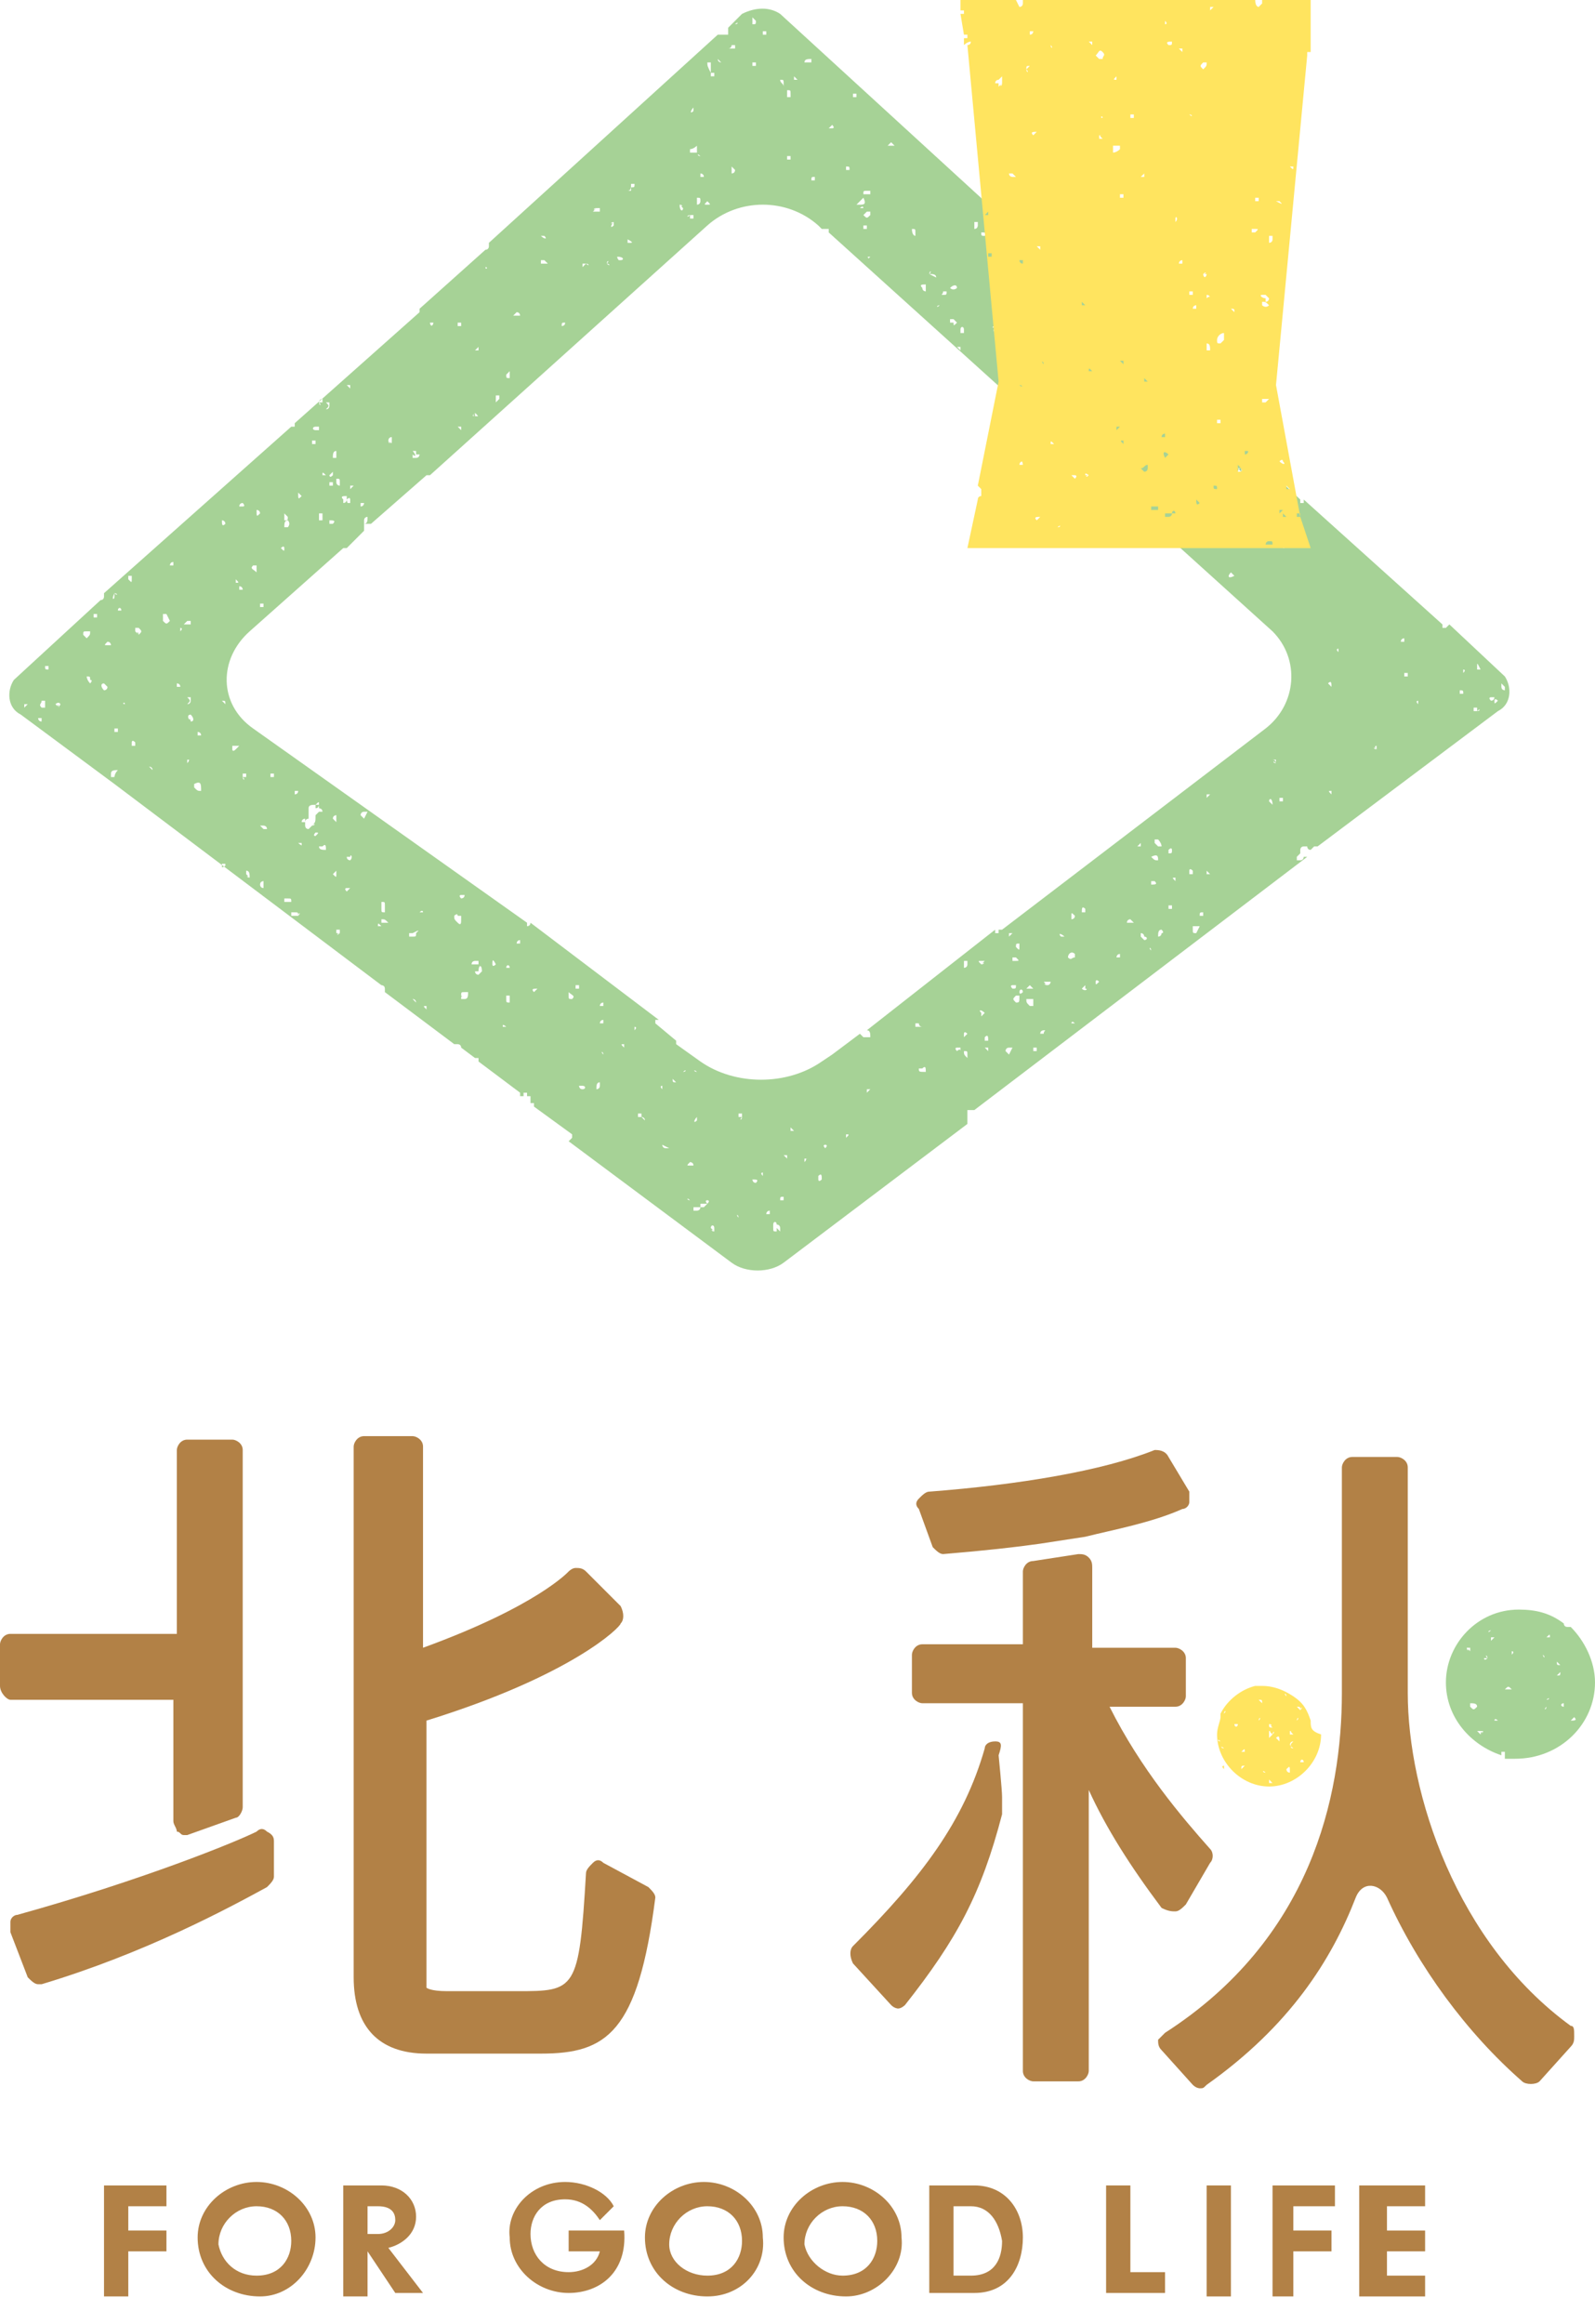 <?xml version="1.0" encoding="utf-8"?>
<!-- Generator: Adobe Illustrator 20.0.0, SVG Export Plug-In . SVG Version: 6.00 Build 0)  -->
<svg version="1.1" id="レイヤー_1" xmlns="http://www.w3.org/2000/svg" xmlns:xlink="http://www.w3.org/1999/xlink" x="0px"
	 y="0px" width="46px" height="67px" viewBox="0 0 46 67" style="enable-background:new 0 0 46 67;" xml:space="preserve">
<style type="text/css">
	.st0{fill:#B28146;}
	.st1{fill:#A6D296;}
	.st2{fill:#FFE45F;}
</style>
<g>
	<g>
		<g>
			<path class="st0" d="M18.7,54.4l-1.3-0.7c-0.1-0.1-0.2-0.1-0.3,0c-0.1,0.1-0.2,0.2-0.2,0.3c-0.2,3.4-0.3,3.4-2,3.4h-2
				c-0.5,0-0.6-0.1-0.6-0.1c0-0.1,0-0.4,0-0.6v-7.1c0,0,0,0,0,0c4.2-1.3,5.6-2.7,5.6-2.8c0.1-0.1,0.1-0.3,0-0.5l-1-1
				c-0.1-0.1-0.2-0.1-0.3-0.1c-0.1,0-0.2,0.1-0.2,0.1c0,0-0.9,1-4.2,2.2v-5.8c0-0.2-0.2-0.3-0.3-0.3h-1.4c-0.2,0-0.3,0.2-0.3,0.3
				v15.3c0,1.4,0.7,2.2,2.1,2.2h3.3c1.9,0,2.8-0.6,3.3-4.5C18.9,54.6,18.8,54.5,18.7,54.4z"/>
			<path class="st0" d="M5,49v3.5c0,0.1,0.1,0.2,0.1,0.3c0.1,0,0.1,0.1,0.2,0.1c0,0,0.1,0,0.1,0l1.4-0.5c0.1,0,0.2-0.2,0.2-0.3V41.8
				c0-0.2-0.2-0.3-0.3-0.3H5.4c-0.2,0-0.3,0.2-0.3,0.3v5.3H0.3c-0.2,0-0.3,0.2-0.3,0.3v1.2C0,48.8,0.2,49,0.3,49H5z"/>
			<path class="st0" d="M33.9,55.1c0.1,0,0.2-0.1,0.3-0.2l0.7-1.2c0.1-0.1,0.1-0.3,0-0.4c-0.8-0.9-2-2.3-2.9-4.1h1.9
				c0.2,0,0.3-0.2,0.3-0.3v-1.1c0-0.2-0.2-0.3-0.3-0.3h-2.4v-2.3c0-0.1,0-0.2-0.1-0.3c-0.1-0.1-0.2-0.1-0.3-0.1L29.8,45
				c-0.2,0-0.3,0.2-0.3,0.3v2.1h-2.9c-0.2,0-0.3,0.2-0.3,0.3v1.1c0,0.2,0.2,0.3,0.3,0.3h2.9l0,10.6c0,0.2,0.2,0.3,0.3,0.3h1.3
				c0.2,0,0.3-0.2,0.3-0.3v-8.1c0.5,1.1,1.2,2.2,2.1,3.4C33.7,55.1,33.8,55.1,33.9,55.1z"/>
			<path class="st0" d="M45.3,58.4c-3.3-2.4-4.7-6.7-4.7-9.6c0-2.5,0-6.5,0-6.5c0-0.2-0.2-0.3-0.3-0.3H39c-0.2,0-0.3,0.2-0.3,0.3
				v6.5c0,3-0.9,7.1-5.1,9.8c-0.1,0.1-0.1,0.1-0.2,0.2c0,0.1,0,0.2,0.1,0.3l0.9,1c0.1,0.1,0.2,0.1,0.2,0.1c0.1,0,0.1,0,0.2-0.1
				c2.4-1.7,3.6-3.6,4.3-5.4c0.2-0.5,0.7-0.4,0.9,0c0.9,2,2.3,3.9,3.9,5.3c0.1,0.1,0.4,0.1,0.5,0l0.9-1c0.1-0.1,0.1-0.2,0.1-0.3
				C45.4,58.5,45.4,58.4,45.3,58.4z"/>
			<path class="st0" d="M7.7,52.8c-0.1-0.1-0.2-0.1-0.3,0c-0.6,0.3-3.3,1.4-6.9,2.4c-0.1,0-0.2,0.1-0.2,0.2c0,0.1,0,0.2,0,0.3
				L0.8,57c0.1,0.1,0.2,0.2,0.3,0.2c0,0,0.1,0,0.1,0c3-0.9,5.4-2.2,6.5-2.8c0.1-0.1,0.2-0.2,0.2-0.3l0-1C7.9,53,7.9,52.9,7.7,52.8z"
				/>
			<path class="st0" d="M26.9,44.6c0.1,0.1,0.2,0.2,0.3,0.2c0,0,0,0,0,0c1.2-0.1,2.1-0.2,2.8-0.3l1.3-0.2c0.8-0.2,1.9-0.4,2.8-0.8
				c0.1,0,0.2-0.1,0.2-0.2c0-0.1,0-0.2,0-0.3l-0.6-1c-0.1-0.2-0.3-0.2-0.4-0.2c-1.5,0.6-3.9,1-6.5,1.2c-0.1,0-0.2,0.1-0.3,0.2
				c-0.1,0.1-0.1,0.2,0,0.3L26.9,44.6z"/>
			<path class="st0" d="M28.7,50.2c-0.2,0-0.3,0.1-0.3,0.2c-0.6,2.1-1.8,3.7-3.8,5.7c-0.1,0.1-0.1,0.3,0,0.5l1.1,1.2
				c0.1,0.1,0.2,0.1,0.2,0.1c0,0,0,0,0,0c0.1,0,0.2-0.1,0.2-0.1c1.5-1.9,2.2-3.2,2.8-5.5c0-0.2,0-0.3,0-0.5c0-0.2-0.1-1.2-0.1-1.2
				C28.9,50.3,28.9,50.2,28.7,50.2z"/>
		</g>
		<g>
			<path class="st1" d="M46,48.5c0-0.6-0.3-1.2-0.7-1.6l0,0c0,0,0,0-0.1,0c0,0,0,0,0,0l0,0c-0.1,0-0.1-0.1-0.1-0.1l0,0
				c-0.4-0.3-0.8-0.4-1.3-0.4c-1.2,0-2.1,1-2.1,2.1c0,1,0.7,1.8,1.6,2.1c0,0,0-0.1,0-0.1c0,0,0.1,0,0.1,0l0,0c0,0,0,0,0,0.1
				c0,0,0,0,0,0.1c0.1,0,0.2,0,0.3,0C45,50.7,46,49.7,46,48.5z M44.6,47.2C44.6,47.2,44.6,47.2,44.6,47.2c0.1-0.1,0.1-0.1,0.1,0l0,0
				C44.7,47.2,44.6,47.2,44.6,47.2C44.6,47.2,44.6,47.2,44.6,47.2L44.6,47.2L44.6,47.2z M43.4,46.9L43.4,46.9
				C43.4,46.9,43.4,46.9,43.4,46.9C43.4,46.9,43.4,46.9,43.4,46.9L43.4,46.9L43.4,46.9C43.4,47,43.4,47,43.4,46.9L43.4,46.9
				C43.3,46.9,43.3,46.9,43.4,46.9z M42.3,47.5C42.3,47.5,42.3,47.5,42.3,47.5c0.1,0,0.1,0,0.1,0l0,0v0c0,0,0,0,0,0.1c0,0,0,0,0,0
				L42.3,47.5C42.4,47.6,42.3,47.6,42.3,47.5C42.3,47.6,42.3,47.6,42.3,47.5L42.3,47.5z M42.1,48.6L42.1,48.6
				C42.1,48.6,42.1,48.6,42.1,48.6L42.1,48.6C42,48.6,42,48.6,42.1,48.6L42.1,48.6C42,48.5,42,48.5,42.1,48.6l0-0.1c0,0,0,0,0,0
				L42.1,48.6C42.1,48.5,42.1,48.5,42.1,48.6l0.1,0C42.2,48.6,42.1,48.6,42.1,48.6z M42.3,47.9L42.3,47.9
				C42.3,47.9,42.3,47.8,42.3,47.9L42.3,47.9C42.4,47.9,42.4,47.9,42.3,47.9z M42.6,49.2C42.6,49.2,42.6,49.2,42.6,49.2
				C42.6,49.2,42.6,49.2,42.6,49.2L42.6,49.2C42.6,49.2,42.6,49.2,42.6,49.2C42.6,49.2,42.6,49.2,42.6,49.2L42.6,49.2
				C42.5,49.2,42.5,49.2,42.6,49.2c-0.1,0.1-0.1,0.1-0.2,0l0,0c0,0,0,0,0-0.1c0,0,0,0,0,0l0,0c0,0,0,0,0,0c0,0,0,0,0,0l0,0
				c0,0,0,0,0,0l0,0c0,0,0,0,0,0C42.5,49.1,42.6,49.1,42.6,49.2L42.6,49.2L42.6,49.2C42.6,49.2,42.6,49.2,42.6,49.2z M42.7,50
				C42.7,50,42.7,50,42.7,50L42.7,50c-0.1-0.1-0.1-0.1-0.1-0.1c0,0,0,0,0.1,0l0,0C42.8,49.9,42.8,49.9,42.7,50
				C42.8,49.9,42.7,49.9,42.7,50z M42.9,47.8C42.8,47.8,42.8,47.8,42.9,47.8L42.9,47.8c-0.1,0.1-0.1,0-0.1,0l0,0
				C42.7,47.8,42.7,47.8,42.9,47.8C42.8,47.7,42.8,47.7,42.9,47.8L42.9,47.8C42.8,47.7,42.8,47.7,42.9,47.8
				C42.8,47.7,42.9,47.7,42.9,47.8C42.9,47.8,42.9,47.8,42.9,47.8z M43,47C43,47,43,47,43,47L43,47C43,47.1,43,47.1,43,47L43,47
				C42.9,47.1,42.9,47,43,47z M43,47.3C43,47.3,43,47.2,43,47.3l0-0.1c0,0,0,0,0.1,0C43.1,47.2,43.1,47.2,43,47.3L43,47.3
				C43.1,47.3,43,47.3,43,47.3z M43.2,49.6L43.2,49.6C43.1,49.6,43.1,49.6,43.2,49.6c-0.1,0-0.1,0-0.1,0l0,0
				C43.1,49.6,43.1,49.5,43.2,49.6C43.2,49.5,43.2,49.6,43.2,49.6L43.2,49.6z M43.6,48.7L43.6,48.7C43.6,48.7,43.6,48.7,43.6,48.7
				L43.6,48.7L43.6,48.7C43.6,48.7,43.6,48.7,43.6,48.7C43.6,48.7,43.6,48.7,43.6,48.7L43.6,48.7C43.6,48.7,43.5,48.7,43.6,48.7
				l-0.1,0c0,0,0,0,0,0c0,0-0.1,0-0.1,0v0l0,0c0,0,0,0-0.1,0c0,0,0,0,0,0v0l0,0h0l0,0l0,0c0,0,0.1,0,0.1,0
				C43.5,48.6,43.5,48.6,43.6,48.7L43.6,48.7L43.6,48.7C43.6,48.7,43.6,48.7,43.6,48.7L43.6,48.7z M43.6,47.7
				C43.6,47.7,43.6,47.7,43.6,47.7l0-0.1C43.6,47.6,43.7,47.6,43.6,47.7C43.7,47.7,43.7,47.7,43.6,47.7L43.6,47.7z M43.7,49.5
				C43.7,49.5,43.7,49.4,43.7,49.5L43.7,49.5L43.7,49.5L43.7,49.5C43.8,49.4,43.8,49.4,43.7,49.5L43.7,49.5
				C43.8,49.5,43.7,49.5,43.7,49.5z M43.9,47.1L43.9,47.1C43.9,47.1,43.8,47.1,43.9,47.1l-0.1,0C43.8,47.1,43.8,47.1,43.9,47.1
				C43.8,47,43.8,47,43.9,47.1L43.9,47.1C43.9,47.1,43.9,47.1,43.9,47.1L43.9,47.1z M44.2,49.6C44.2,49.6,44.2,49.6,44.2,49.6
				C44.2,49.6,44.1,49.6,44.2,49.6L44.2,49.6C44.2,49.5,44.2,49.5,44.2,49.6L44.2,49.6C44.2,49.5,44.2,49.5,44.2,49.6L44.2,49.6
				C44.3,49.6,44.2,49.6,44.2,49.6z M44.5,47.7C44.5,47.7,44.5,47.7,44.5,47.7C44.6,47.7,44.6,47.7,44.5,47.7
				C44.6,47.7,44.6,47.7,44.5,47.7L44.5,47.7c0.1,0,0.1,0,0.1,0C44.6,47.7,44.6,47.7,44.5,47.7C44.6,47.8,44.5,47.8,44.5,47.7
				L44.5,47.7C44.5,47.7,44.5,47.7,44.5,47.7z M44.6,50.5L44.6,50.5C44.6,50.5,44.6,50.5,44.6,50.5L44.6,50.5c-0.1,0-0.1,0-0.1,0
				l0,0L44.6,50.5L44.6,50.5C44.6,50.4,44.6,50.4,44.6,50.5L44.6,50.5z M44.6,49.2C44.6,49.3,44.6,49.3,44.6,49.2L44.6,49.2
				C44.6,49.3,44.5,49.3,44.6,49.2C44.5,49.3,44.5,49.3,44.6,49.2l-0.1,0C44.5,49.2,44.6,49.2,44.6,49.2L44.6,49.2
				C44.6,49.2,44.6,49.2,44.6,49.2z M44.6,49L44.6,49C44.6,48.9,44.6,48.9,44.6,49C44.6,48.9,44.6,48.9,44.6,49
				C44.7,48.9,44.7,48.9,44.6,49L44.6,49C44.7,48.9,44.7,49,44.6,49z M44.9,47.9C44.9,47.9,45,47.9,44.9,47.9l0.1,0.1
				C44.9,48,44.9,48,44.9,47.9C44.8,47.9,44.9,47.9,44.9,47.9z M44.9,48.3L44.9,48.3L44.9,48.3C45,48.2,45,48.2,44.9,48.3
				c0.1-0.1,0.1-0.1,0.1-0.1l0,0C45,48.3,45,48.3,44.9,48.3L44.9,48.3z M45.1,49.2L45.1,49.2c-0.1,0-0.1-0.1,0-0.1l0,0
				C45.1,49.1,45.1,49.1,45.1,49.2C45.1,49.1,45.1,49.1,45.1,49.2z M45.2,47.2C45.2,47.2,45.2,47.2,45.2,47.2
				C45.2,47.2,45.2,47.2,45.2,47.2L45.2,47.2C45.2,47.2,45.2,47.2,45.2,47.2C45.2,47.2,45.2,47.2,45.2,47.2L45.2,47.2
				C45.3,47.2,45.3,47.2,45.2,47.2L45.2,47.2C45.2,47.2,45.2,47.2,45.2,47.2z M45.7,47.9L45.7,47.9L45.7,47.9L45.7,47.9L45.7,47.9
				L45.7,47.9C45.7,48,45.7,48,45.7,47.9C45.7,48,45.7,48,45.7,47.9z M45.3,47.4L45.3,47.4C45.4,47.4,45.4,47.4,45.3,47.4L45.3,47.4
				L45.3,47.4L45.3,47.4L45.3,47.4C45.3,47.5,45.3,47.5,45.3,47.4z M45.3,49.6C45.3,49.6,45.3,49.5,45.3,49.6
				C45.3,49.5,45.3,49.5,45.3,49.6L45.3,49.6c0.1-0.1,0.1-0.1,0.1-0.1l0,0c0,0,0,0,0,0C45.5,49.6,45.4,49.6,45.3,49.6
				C45.4,49.6,45.3,49.6,45.3,49.6L45.3,49.6z"/>
		</g>
		<path class="st2" d="M37.8,49.6C37.8,49.6,37.8,49.6,37.8,49.6c-0.1-0.3-0.2-0.5-0.5-0.7c0,0,0,0,0,0l0,0c0,0,0,0,0,0
			c0,0,0,0,0,0.1l0,0c0,0,0,0,0,0c0,0,0,0,0,0l0,0c0,0,0,0,0-0.1c0,0,0,0,0,0l0,0c0,0,0,0,0,0c0,0,0,0,0,0l0,0
			c-0.3-0.2-0.6-0.3-0.9-0.3c0,0-0.1,0-0.1,0l0,0c0,0,0,0,0,0c0,0,0,0,0,0c0,0,0,0,0,0c0,0,0,0,0,0v0c0,0,0,0,0,0c0,0,0,0,0,0
			c0,0,0,0,0,0c0,0,0,0,0,0c0,0,0,0,0,0c0,0,0,0,0,0c0,0,0,0,0,0l0,0c0,0,0,0,0,0c-0.1,0-0.1,0-0.1,0l0,0l0,0c0,0,0,0,0,0l0,0l0,0
			l0,0l0,0v0l0,0h0v0l0,0l0,0c0,0,0,0,0,0c-0.4,0.1-0.8,0.4-1,0.8l0,0l0,0c0,0,0,0,0,0l0,0v0c0,0,0,0,0,0c0,0,0,0.1,0,0.1
			c0,0,0,0,0,0l0,0c0,0,0,0,0,0c0,0,0,0,0,0c0,0,0,0,0,0l0,0l0,0c0,0,0,0,0,0c0,0.1-0.1,0.3-0.1,0.5c0,0.8,0.7,1.5,1.5,1.5
			c0.8,0,1.5-0.7,1.5-1.5C37.8,49.9,37.8,49.8,37.8,49.6L37.8,49.6C37.7,49.6,37.8,49.6,37.8,49.6z M34.9,50.3
			C34.9,50.3,34.9,50.3,34.9,50.3L34.9,50.3L34.9,50.3L34.9,50.3L34.9,50.3C34.9,50.2,34.9,50.2,34.9,50.3l0.1-0.1
			C35,50.2,35,50.2,34.9,50.3C35,50.3,34.9,50.3,34.9,50.3z M35.6,49.7L35.6,49.7C35.6,49.7,35.6,49.7,35.6,49.7
			C35.6,49.7,35.6,49.7,35.6,49.7l0.1,0C35.7,49.8,35.6,49.8,35.6,49.7C35.6,49.8,35.6,49.8,35.6,49.7L35.6,49.7L35.6,49.7
			C35.6,49.7,35.6,49.7,35.6,49.7z M35.2,50.2C35.2,50.2,35.2,50.2,35.2,50.2C35.1,50.3,35.1,50.3,35.2,50.2
			C35.1,50.3,35.1,50.3,35.2,50.2l-0.1,0C35,50.2,35.1,50.2,35.2,50.2L35.2,50.2C35.1,50.2,35.1,50.2,35.2,50.2L35.2,50.2
			C35.1,50.2,35.1,50.1,35.2,50.2l0-0.1c0,0,0,0,0,0l0,0c0,0,0,0,0,0l0,0c0,0,0,0,0,0l0,0c0,0,0,0,0,0L35.2,50.2l0.1-0.1l0,0
			C35.2,50.2,35.2,50.2,35.2,50.2L35.2,50.2z M35.3,51C35.2,51,35.2,51,35.3,51c-0.1-0.1,0-0.1,0-0.1L35.3,51
			C35.3,50.9,35.3,51,35.3,51L35.3,51z M35.3,50.4C35.3,50.4,35.3,50.4,35.3,50.4L35.3,50.4C35.2,50.4,35.2,50.4,35.3,50.4
			C35.2,50.4,35.2,50.4,35.3,50.4L35.3,50.4C35.2,50.4,35.2,50.3,35.3,50.4C35.3,50.3,35.3,50.3,35.3,50.4
			C35.3,50.4,35.3,50.4,35.3,50.4L35.3,50.4C35.3,50.4,35.3,50.4,35.3,50.4z M35.3,49.4L35.3,49.4L35.3,49.4L35.3,49.4L35.3,49.4
			L35.3,49.4C35.3,49.3,35.4,49.3,35.3,49.4L35.3,49.4z M35.6,50.6C35.6,50.6,35.6,50.5,35.6,50.6C35.5,50.5,35.5,50.5,35.6,50.6
			L35.6,50.6C35.5,50.5,35.5,50.5,35.6,50.6l0-0.1h0C35.6,50.4,35.6,50.5,35.6,50.6L35.6,50.6C35.6,50.6,35.6,50.6,35.6,50.6z
			 M35.7,51C35.7,51,35.7,51,35.7,51L35.7,51C35.6,51,35.6,51,35.7,51C35.6,51,35.6,51,35.7,51L35.7,51C35.6,51,35.6,51,35.7,51
			L35.7,51C35.7,50.9,35.7,51,35.7,51C35.7,51,35.7,51,35.7,51L35.7,51z M35.7,49.2L35.7,49.2C35.7,49.3,35.7,49.3,35.7,49.2
			C35.7,49.3,35.7,49.3,35.7,49.2l-0.1,0C35.6,49.2,35.7,49.2,35.7,49.2L35.7,49.2L35.7,49.2z M35.8,50.5
			C35.8,50.5,35.8,50.5,35.8,50.5L35.8,50.5C35.8,50.4,35.8,50.4,35.8,50.5C35.8,50.4,35.8,50.4,35.8,50.5L35.8,50.5
			c0.1-0.1,0.1-0.1,0.1,0C35.9,50.5,35.9,50.5,35.8,50.5C35.9,50.5,35.9,50.5,35.8,50.5L35.8,50.5L35.8,50.5
			C35.8,50.5,35.8,50.5,35.8,50.5z M35.8,51L35.8,51C35.8,51,35.8,50.9,35.8,51c0-0.1,0-0.1,0.1-0.1L35.8,51
			C35.9,51,35.9,51,35.8,51z M36.1,49.7L36.1,49.7C36,49.7,36,49.7,36.1,49.7L36.1,49.7C36,49.7,36,49.7,36.1,49.7L36.1,49.7
			C36.1,49.6,36.1,49.6,36.1,49.7L36.1,49.7C36.1,49.7,36.1,49.7,36.1,49.7z M36.8,49.4C36.8,49.4,36.8,49.4,36.8,49.4L36.8,49.4
			C36.9,49.3,36.9,49.3,36.8,49.4C36.9,49.4,36.9,49.4,36.8,49.4C36.9,49.4,36.9,49.4,36.8,49.4l0,0.1c0,0,0,0,0,0
			C36.8,49.5,36.8,49.5,36.8,49.4C36.8,49.4,36.8,49.4,36.8,49.4L36.8,49.4C36.8,49.4,36.8,49.4,36.8,49.4z M36.6,49.7
			C36.7,49.7,36.7,49.8,36.6,49.7c0.1,0.1,0.1,0.1,0.1,0.1l0,0c0,0,0,0,0,0C36.6,49.8,36.6,49.8,36.6,49.7
			C36.6,49.8,36.6,49.8,36.6,49.7L36.6,49.7z M36.5,50.9L36.5,50.9C36.6,50.8,36.6,50.8,36.5,50.9c0.1,0,0.1,0,0.1,0L36.5,50.9
			C36.6,50.9,36.6,50.9,36.5,50.9C36.6,50.9,36.6,50.9,36.5,50.9C36.6,50.9,36.6,50.9,36.5,50.9L36.5,50.9L36.5,50.9z M36.3,49
			L36.3,49C36.3,49,36.4,49,36.3,49L36.3,49L36.3,49c0.1,0,0.1,0,0.1,0.1l0,0C36.4,49.1,36.4,49.1,36.3,49
			C36.4,49.1,36.4,49.1,36.3,49L36.3,49C36.3,49.1,36.3,49.1,36.3,49L36.3,49C36.3,49,36.3,49,36.3,49z M36.3,49.6L36.3,49.6
			L36.3,49.6l0-0.1C36.3,49.5,36.3,49.5,36.3,49.6C36.3,49.5,36.4,49.5,36.3,49.6L36.3,49.6C36.4,49.6,36.4,49.6,36.3,49.6
			C36.4,49.6,36.3,49.6,36.3,49.6C36.3,49.6,36.3,49.6,36.3,49.6z M36.3,50.4L36.3,50.4L36.3,50.4L36.3,50.4L36.3,50.4
			C36.4,50.3,36.4,50.3,36.3,50.4L36.3,50.4C36.4,50.4,36.4,50.4,36.3,50.4z M36.5,51.1C36.5,51.1,36.5,51.1,36.5,51.1
			C36.5,51.1,36.5,51.1,36.5,51.1C36.4,51.1,36.4,51,36.5,51.1l0-0.1l0,0C36.5,51,36.5,51,36.5,51.1C36.5,51,36.5,51,36.5,51.1
			L36.5,51.1C36.5,51.1,36.5,51.1,36.5,51.1L36.5,51.1z M36.7,51.4L36.7,51.4L36.7,51.4C36.6,51.4,36.6,51.4,36.7,51.4L36.7,51.4
			l-0.1,0c0,0,0-0.1,0-0.1L36.7,51.4L36.7,51.4L36.7,51.4L36.7,51.4z M36.7,50C36.7,50,36.7,50,36.7,50L36.7,50
			C36.7,50,36.7,50,36.7,50C36.7,50,36.7,50,36.7,50L36.7,50C36.7,50.1,36.7,50.1,36.7,50l-0.1,0.1c0,0,0,0,0,0l0,0c0,0,0-0.1,0-0.1
			c0,0,0,0,0-0.1l0,0c0,0,0,0,0.1,0C36.6,49.9,36.6,49.9,36.7,50C36.6,49.9,36.6,49.9,36.7,50L36.7,50C36.7,49.9,36.7,49.9,36.7,50
			C36.7,49.9,36.8,49.9,36.7,50L36.7,50z M36.9,50.2L36.9,50.2C36.8,50.2,36.8,50.2,36.9,50.2C36.8,50.1,36.8,50.1,36.9,50.2l-0.1,0
			v0L36.9,50.2c-0.1-0.1-0.1-0.1-0.1-0.1c0,0,0,0,0,0l0,0l0,0C36.9,50,36.9,50.1,36.9,50.2C36.9,50.1,36.9,50.2,36.9,50.2z
			 M37.1,48.9C37,48.9,37,48.9,37.1,48.9C37,48.9,37,48.9,37.1,48.9L37.1,48.9C37,48.8,37.1,48.8,37.1,48.9
			C37.1,48.9,37.1,48.9,37.1,48.9L37.1,48.9C37.1,48.9,37.1,48.9,37.1,48.9z M37.2,51.1L37.2,51.1C37.2,51.1,37.2,51.1,37.2,51.1
			C37.1,51.1,37.1,51.1,37.2,51.1c-0.1,0-0.1-0.1-0.1-0.1l0,0C37.2,50.9,37.2,50.9,37.2,51.1C37.2,51,37.2,51,37.2,51.1z M37.3,50.4
			C37.2,50.4,37.2,50.4,37.3,50.4L37.3,50.4C37.2,50.4,37.2,50.4,37.3,50.4C37.2,50.4,37.2,50.3,37.3,50.4l-0.1-0.1
			c0,0,0-0.1,0.1-0.1C37.2,50.3,37.2,50.3,37.3,50.4C37.3,50.3,37.3,50.3,37.3,50.4L37.3,50.4z M37.3,50L37.3,50
			C37.3,50,37.3,50,37.3,50L37.3,50C37.2,50,37.2,50,37.3,50l-0.1,0c0,0,0,0,0,0l0,0c0,0,0,0,0-0.1c0,0,0,0,0.1,0l0,0
			C37.2,49.9,37.2,49.9,37.3,50L37.3,50C37.2,49.9,37.2,49.9,37.3,50C37.3,49.9,37.3,50,37.3,50L37.3,50z M37.4,49.6
			C37.4,49.6,37.4,49.6,37.4,49.6C37.4,49.6,37.4,49.6,37.4,49.6L37.4,49.6L37.4,49.6L37.4,49.6C37.4,49.5,37.4,49.5,37.4,49.6
			C37.4,49.5,37.5,49.5,37.4,49.6C37.5,49.6,37.5,49.6,37.4,49.6L37.4,49.6z M37.5,49.3L37.5,49.3C37.5,49.3,37.5,49.3,37.5,49.3
			L37.5,49.3l-0.1-0.1c0,0,0,0,0,0l0,0c0,0,0,0,0,0l0,0C37.5,49.2,37.5,49.2,37.5,49.3C37.5,49.2,37.6,49.2,37.5,49.3L37.5,49.3
			L37.5,49.3L37.5,49.3z M37.6,50.8C37.6,50.8,37.6,50.8,37.6,50.8C37.6,50.8,37.6,50.8,37.6,50.8L37.6,50.8c-0.1,0-0.1,0-0.1,0
			C37.5,50.7,37.6,50.7,37.6,50.8L37.6,50.8C37.7,50.7,37.7,50.7,37.6,50.8z"/>
	</g>
	<g>
		<path class="st1" d="M43.4,19.5L41.8,18c0,0-0.1,0.1-0.1,0.1c0,0-0.1,0-0.1,0l0-0.1c0,0,0,0,0,0l-4-3.6c0,0,0,0.1,0,0.1l0,0
			c0,0,0,0,0,0c0,0,0,0-0.1,0c0,0,0,0,0,0l0,0c0-0.1,0-0.1,0-0.1c0,0,0,0,0,0l0,0l-1.5-1.4c0,0,0,0,0,0l0,0l0,0c0,0,0,0,0,0
			l-1.6-1.4l0,0c0,0,0,0,0,0l0-0.1c0,0,0,0,0,0l-0.2-0.2l0,0c0,0-0.1-0.1-0.1-0.1l0,0L29.7,7l0,0h-0.1l0,0c0,0,0-0.1,0-0.1l-7.1-6.5
			c-0.3-0.2-0.7-0.2-1.1,0l-0.4,0.4c0,0,0,0,0,0l0,0V1l0,0c0,0-0.1,0-0.1,0c0,0,0,0,0,0l0,0v0l0,0c0,0-0.1,0-0.1,0c0,0,0,0,0,0
			l-0.1,0c0,0,0,0,0,0L14.1,7c0,0,0,0,0,0.1c0,0,0,0.1-0.1,0.1c0,0,0,0,0,0l0,0l-1.9,1.7c0,0,0,0,0,0.1l0,0c0,0,0,0,0,0l-3.6,3.2
			c0,0,0,0,0,0c0,0,0,0.1,0,0.1l0,0c0,0,0,0-0.1,0c0,0,0,0,0,0l0,0c0,0,0,0,0,0L3,17.1c0,0,0,0.1,0,0.1c0,0,0,0.1-0.1,0.1
			c0,0,0,0,0,0l0,0c0,0,0,0,0,0l-2.5,2.3c-0.2,0.3-0.2,0.8,0.2,1l2.7,2c0,0,0,0,0,0l0,0c0,0,0,0,0,0l7.7,5.8c0,0,0,0,0,0
			c0,0,0,0,0,0l0,0c0,0,0.1,0,0.1,0.1c0,0,0,0.1,0,0.1l2,1.5l0,0c0,0,0,0,0,0l0.1,0c0,0,0.1,0,0.1,0.1l0,0c0,0,0,0,0,0c0,0,0,0,0,0
			l0.4,0.3c0,0,0.1,0,0.1,0c0,0,0,0,0,0.1l1.2,0.9l0,0l0,0c0,0,0,0,0,0l0,0c0,0,0,0,0,0.1c0,0,0,0,0,0c0,0,0,0,0,0c0,0,0,0,0.1,0
			c0,0,0,0,0,0c0,0,0-0.1,0-0.1l0,0c0,0,0,0,0,0c0,0,0,0,0,0c0,0,0,0,0.1,0l0,0v0.1c0,0,0.1,0,0.1,0l0,0c0,0,0,0,0,0.1
			c0,0,0,0.1,0,0.1l0,0c0,0,0,0,0,0l0,0c0,0,0,0,0,0l0.1,0c0,0,0,0.1,0,0.1c0,0,0,0,0,0l0,0l1.1,0.8l0,0c0,0,0,0,0,0c0,0,0,0,0,0h0
			l0,0.1c0,0,0,0,0,0l0,0c0,0,0,0-0.1,0.1l4.7,3.5c0.4,0.3,1.1,0.3,1.5,0l5.3-4l0,0V32l0,0c0,0,0,0,0.1,0c0,0,0,0,0.1,0l9.6-7.3
			c0,0-0.1,0-0.1,0l0,0c0,0,0,0,0,0h0c0,0,0,0,0,0l0,0c0,0,0,0.1-0.1,0.1c0,0,0,0,0,0c0,0,0,0,0,0l-0.1,0c0,0,0,0,0-0.1
			c0,0,0.1-0.1,0.1-0.1l0,0c0,0,0,0,0,0c0,0,0,0,0,0l0-0.1h0c0,0,0,0,0,0c0,0,0,0,0,0c0,0,0,0,0,0c0,0,0-0.1,0.1-0.1l0.1,0
			c0,0,0,0.1,0.1,0.1c0,0,0,0,0,0c0,0,0.1-0.1,0.1-0.1c0,0,0.1,0,0.1,0l5.2-3.9C43.6,20.3,43.6,19.8,43.4,19.5z M43.3,19.7
			C43.3,19.7,43.3,19.7,43.3,19.7C43.4,19.7,43.4,19.7,43.3,19.7l0.1,0.1c0,0,0,0,0,0.1c0,0,0,0,0,0l0,0c0,0-0.1,0-0.1-0.1
			C43.3,19.8,43.3,19.8,43.3,19.7c0,0.1,0,0.1,0,0.1L43.3,19.7C43.3,19.7,43.3,19.7,43.3,19.7z M0.7,20.4L0.7,20.4
			C0.7,20.3,0.7,20.4,0.7,20.4c0-0.1,0-0.1,0-0.1c0,0,0,0,0,0l0,0c0,0,0,0,0.1,0C0.8,20.3,0.8,20.3,0.7,20.4
			C0.8,20.4,0.8,20.4,0.7,20.4z M1.1,19C1.1,19,1.1,19,1.1,19L1.1,19C1.2,19,1.2,19,1.1,19l0,0.1C1.1,19.1,1.1,19.1,1.1,19
			c-0.1,0.1,0,0.1,0,0.1L1.1,19C1,19,1.1,19,1.1,19z M1.2,20.8L1.2,20.8c-0.1,0-0.1-0.1-0.1-0.1l0,0c0,0,0.1,0,0.1,0
			C1.2,20.7,1.2,20.7,1.2,20.8z M1.3,20.4C1.3,20.4,1.3,20.4,1.3,20.4c-0.1,0-0.1,0-0.1,0l0,0c-0.1-0.1,0-0.1,0-0.2l0.1,0
			C1.3,20.2,1.3,20.2,1.3,20.4L1.3,20.4C1.4,20.3,1.4,20.3,1.3,20.4z M1.4,19.3L1.4,19.3c-0.1,0-0.1,0-0.1-0.1l0,0h0.1L1.4,19.3
			C1.4,19.3,1.4,19.3,1.4,19.3z M1.7,20.4C1.7,20.4,1.7,20.4,1.7,20.4L1.7,20.4C1.7,20.3,1.7,20.3,1.7,20.4
			C1.7,20.3,1.6,20.3,1.7,20.4C1.7,20.3,1.7,20.3,1.7,20.4l-0.1-0.1C1.7,20.2,1.8,20.3,1.7,20.4C1.8,20.3,1.7,20.3,1.7,20.4z
			 M2.4,18.3c0-0.1,0-0.1,0.1-0.1c0,0,0,0,0.1,0l0,0c0,0.1,0,0.1-0.1,0.2l0,0l0,0C2.5,18.4,2.4,18.3,2.4,18.3z M2.6,19.7L2.6,19.7
			C2.5,19.7,2.5,19.7,2.6,19.7c-0.1-0.1-0.1-0.2-0.1-0.2l0,0c0.1,0,0.1,0,0.1,0.1C2.7,19.6,2.6,19.7,2.6,19.7z M2.8,17.8
			C2.8,17.9,2.8,17.9,2.8,17.8c-0.1,0-0.1,0-0.1,0l0,0v-0.1l0,0h0.1L2.8,17.8C2.9,17.8,2.9,17.8,2.8,17.8z M37,15.6
			C37,15.6,37,15.6,37,15.6L37,15.6c0.1,0,0.1,0,0.1,0.1c0,0,0,0.1-0.1,0.1c0,0,0,0,0,0l0,0C37,15.6,37,15.6,37,15.6z M36.4,15.3
			L36.4,15.3L36.4,15.3C36.5,15.4,36.5,15.4,36.4,15.3c0.1,0.1,0.1,0.1,0,0.2l0,0h-0.1l0,0c0,0,0,0,0,0l0,0
			C36.3,15.4,36.4,15.3,36.4,15.3z M35.9,13.3C35.9,13.3,35.9,13.3,35.9,13.3C36,13.3,36,13.3,35.9,13.3c0.1-0.1,0.1-0.1,0.2-0.1
			c0,0,0,0,0.1,0l0,0c0,0,0,0.1,0,0.1c0,0,0,0,0,0l-0.1,0C36,13.4,36,13.4,35.9,13.3L35.9,13.3L35.9,13.3L35.9,13.3
			C35.9,13.4,35.9,13.3,35.9,13.3z M35.7,13.5C35.7,13.5,35.7,13.4,35.7,13.5l0.1,0v0.1l0,0h0L35.7,13.5
			C35.6,13.5,35.7,13.5,35.7,13.5z M35.5,13.7C35.5,13.7,35.5,13.7,35.5,13.7c0.1,0,0.1,0,0.1,0l0,0c0,0,0,0,0.1-0.1
			c0,0,0-0.1,0.1-0.1l0.1,0l0,0c0,0,0,0,0,0l0,0c0,0,0-0.1,0.1-0.1c0,0,0,0,0,0c0,0,0,0,0,0l0,0c0,0,0,0,0,0l0,0h0l0,0
			c0,0,0,0.1,0,0.1c0,0,0,0,0,0c0,0,0,0,0,0l0,0.1c0,0-0.1,0-0.1,0l0,0l0,0c0,0.1-0.1,0.1-0.1,0.1L35.5,13.7
			C35.5,13.8,35.5,13.8,35.5,13.7z M35.5,16.5L35.5,16.5L35.5,16.5c0.1,0.1,0.1,0.1,0.1,0.1l0,0C35.4,16.7,35.4,16.6,35.5,16.5
			C35.4,16.6,35.4,16.6,35.5,16.5L35.5,16.5z M35.1,15.3C35.2,15.3,35.2,15.3,35.1,15.3l0.1,0c0,0,0,0,0,0l0,0
			C35.3,15.4,35.2,15.4,35.1,15.3C35.2,15.4,35.2,15.4,35.1,15.3L35.1,15.3C35.1,15.4,35.1,15.3,35.1,15.3z M34.9,13.6L34.9,13.6
			c0.1,0,0.1,0,0.1,0c0,0,0,0.1,0,0.1l0,0c0,0,0,0,0,0l0,0c0,0,0,0,0,0c0,0,0,0-0.1,0C34.9,13.7,34.9,13.6,34.9,13.6z M34.8,13.5
			c0,0,0.1,0,0.1,0.1l0,0c0,0,0,0-0.1,0C34.7,13.6,34.7,13.6,34.8,13.5L34.8,13.5z M34.6,15.9L34.6,15.9
			C34.7,15.9,34.7,15.9,34.6,15.9c0,0.1,0,0.1,0,0.1c0,0,0,0,0,0c0,0,0,0,0,0l0-0.1c0,0,0,0,0,0L34.6,15.9
			C34.6,15.8,34.6,15.9,34.6,15.9z M34.5,13.6L34.5,13.6c0.1-0.1,0.1,0,0.1,0L34.5,13.6C34.6,13.7,34.6,13.7,34.5,13.6
			C34.6,13.7,34.6,13.7,34.5,13.6l0,0.1l0,0c0,0,0,0,0,0l-0.1,0c0,0,0,0,0-0.1C34.4,13.6,34.5,13.6,34.5,13.6z M34.2,13.6
			C34.2,13.5,34.2,13.5,34.2,13.6L34.2,13.6l0.1-0.1c0,0,0,0.1,0,0.1C34.3,13.6,34.3,13.6,34.2,13.6C34.3,13.6,34.3,13.6,34.2,13.6
			L34.2,13.6L34.2,13.6z M34.1,11.4L34.1,11.4C34.1,11.4,34.1,11.4,34.1,11.4L34.1,11.4C34.1,11.4,34.1,11.4,34.1,11.4L34.1,11.4
			C34.1,11.3,34.2,11.3,34.1,11.4C34.2,11.3,34.2,11.4,34.1,11.4L34.1,11.4C34.2,11.4,34.2,11.4,34.1,11.4L34.1,11.4
			C34.1,11.4,34.1,11.4,34.1,11.4L34.1,11.4C34.1,11.4,34.1,11.4,34.1,11.4C34.1,11.4,34.1,11.4,34.1,11.4z M34.1,12.1
			C34.1,12.1,34.1,12.1,34.1,12.1L34.1,12.1c0.1,0.1,0.1,0.1,0.1,0.1c0,0,0,0-0.1,0c0,0-0.1,0-0.1,0l0,0C34,12.2,34,12.1,34.1,12.1z
			 M34,13.7C34,13.6,34,13.6,34,13.7c0.1-0.1,0.1,0,0.1,0c0,0,0,0,0,0.1l0,0C34.1,13.8,34.1,13.8,34,13.7C34,13.8,34,13.8,34,13.7
			C34,13.7,34,13.7,34,13.7L34,13.7z M34,13.3L34,13.3c0.1,0,0.1,0,0.1,0C34.1,13.3,34.1,13.4,34,13.3L34,13.3L34,13.3L34,13.3
			C34,13.3,34,13.3,34,13.3z M33.8,13.9c0,0,0.1,0,0.1,0.1l-0.1,0c0,0,0,0,0,0C33.7,14,33.7,14,33.8,13.9L33.8,13.9
			C33.8,13.9,33.8,13.9,33.8,13.9z M33.7,12.5C33.7,12.5,33.7,12.5,33.7,12.5L33.7,12.5C33.7,12.4,33.7,12.5,33.7,12.5
			C33.7,12.5,33.7,12.6,33.7,12.5c0.1,0.1,0,0.1,0,0.1L33.7,12.5C33.7,12.6,33.7,12.6,33.7,12.5C33.7,12.5,33.7,12.5,33.7,12.5z
			 M33.7,13.8C33.7,13.8,33.7,13.8,33.7,13.8C33.7,13.8,33.7,13.9,33.7,13.8c0,0.1,0,0.1,0,0.1l0,0l0,0
			C33.6,13.9,33.6,13.8,33.7,13.8C33.6,13.8,33.6,13.8,33.7,13.8L33.7,13.8z M33.5,12.4L33.5,12.4c0.1-0.1,0.1,0,0.1,0
			c0,0,0,0,0,0.1l0,0c0,0,0,0,0,0C33.6,12.4,33.6,12.5,33.5,12.4L33.5,12.4L33.5,12.4L33.5,12.4C33.5,12.4,33.5,12.4,33.5,12.4z
			 M33.3,13.8C33.3,13.7,33.4,13.7,33.3,13.8l0.1,0c0,0,0,0,0,0L33.3,13.8L33.3,13.8L33.3,13.8C33.3,13.8,33.3,13.8,33.3,13.8z
			 M33.3,14c0,0,0.1,0,0.1,0c0,0,0,0.1,0,0.1c0,0,0,0,0,0l0,0C33.3,14.1,33.3,14.1,33.3,14L33.3,14C33.3,14,33.3,14,33.3,14z
			 M33,14.2C33,14.2,33,14.1,33,14.2L33,14.2l0.1,0C33.1,14.2,33.1,14.2,33,14.2c0.1,0.1,0.1,0.1,0,0.1l0,0L33,14.2
			C32.9,14.2,33,14.2,33,14.2z M32.5,13.3L32.5,13.3c0.1,0,0.1,0,0.1,0c0,0,0,0.1,0,0.1l0,0h0l0,0c0,0,0,0,0,0L32.5,13.3
			C32.5,13.4,32.5,13.4,32.5,13.3L32.5,13.3C32.5,13.4,32.5,13.4,32.5,13.3L32.5,13.3C32.5,13.3,32.5,13.3,32.5,13.3
			C32.5,13.3,32.5,13.3,32.5,13.3z M32.3,9.7C32.3,9.7,32.3,9.7,32.3,9.7L32.3,9.7c0.1,0,0.1,0,0.1,0C32.4,9.7,32.4,9.8,32.3,9.7
			l0,0.1C32.3,9.8,32.3,9.8,32.3,9.7C32.3,9.8,32.3,9.7,32.3,9.7z M32.5,13.6L32.5,13.6L32.5,13.6L32.5,13.6l-0.1,0.1
			c0,0,0-0.1,0-0.1C32.4,13.6,32.4,13.6,32.5,13.6L32.5,13.6z M32.2,11.9L32.2,11.9l0.1,0l0,0v0l0,0L32.2,11.9L32.2,11.9L32.2,11.9z
			 M32.1,13.9C32.1,13.9,32.1,13.8,32.1,13.9c0.1-0.1,0.1-0.1,0.1-0.2l0.1,0c0,0,0,0,0,0c0,0,0.1,0,0.1,0.1l0,0c0,0,0,0-0.1,0l0,0
			C32.2,13.9,32.2,14,32.1,13.9L32.1,13.9L32.1,13.9L32.1,13.9z M31.7,9.6C31.7,9.6,31.7,9.6,31.7,9.6L31.7,9.6
			c0.1-0.1,0.1-0.1,0.1,0c0,0,0,0.1,0,0.1c0,0,0,0,0,0L31.7,9.6c0.1,0.1,0.1,0.1,0.1,0.1l0,0c0,0,0,0,0,0c0,0-0.1,0-0.1,0
			c0,0,0,0,0,0l0,0C31.6,9.6,31.6,9.6,31.7,9.6z M31.5,11.9L31.5,11.9C31.5,12,31.5,12,31.5,11.9C31.5,12,31.5,12,31.5,11.9
			L31.5,11.9C31.5,12,31.5,12,31.5,11.9c0,0.1,0,0.1,0,0.1h0c0,0,0,0,0,0c0,0,0,0,0,0v0c0,0,0,0,0,0c0,0,0,0,0-0.1
			C31.4,12,31.4,11.9,31.5,11.9z M31.1,11.7C31.1,11.7,31.1,11.7,31.1,11.7L31.1,11.7c0.1-0.1,0.1-0.1,0.1-0.1l0,0.1c0,0,0,0,0,0
			L31.1,11.7c0.1,0.1,0.1,0.1,0.1,0.1c0,0,0,0,0,0.1c0,0,0,0-0.1,0v0c0,0,0,0,0,0C31.1,11.9,31.1,11.8,31.1,11.7
			C31.1,11.8,31.1,11.8,31.1,11.7L31.1,11.7C31.1,11.7,31.1,11.7,31.1,11.7L31.1,11.7z M30.7,10.1C30.7,10.1,30.7,10.1,30.7,10.1
			L30.7,10.1c0.1-0.1,0.1,0,0.1,0c0,0,0,0,0,0l0,0c0,0,0,0.1,0,0.1c0,0-0.1,0-0.1,0c0,0,0,0,0,0L30.7,10.1
			C30.7,10.1,30.7,10.1,30.7,10.1z M30.5,11.9L30.5,11.9C30.6,11.9,30.6,11.9,30.5,11.9l0.1,0c0,0,0,0,0,0l-0.1,0
			C30.5,12,30.5,12,30.5,11.9L30.5,11.9C30.5,11.9,30.5,11.9,30.5,11.9z M30.2,8.5L30.2,8.5L30.2,8.5l0.1,0c0,0,0,0,0,0l0,0
			C30.4,8.6,30.3,8.6,30.2,8.5L30.2,8.5C30.3,8.6,30.3,8.6,30.2,8.5L30.2,8.5C30.2,8.5,30.2,8.5,30.2,8.5z M29,7C29,6.9,29,6.9,29,7
			l0.1,0c0,0,0,0,0,0L29,7L29,7L29,7C29,7,29,7,29,7z M29,9.9C29,9.9,29,9.9,29,9.9L29,9.9C29,9.9,29.1,9.9,29,9.9
			C29.1,10,29.1,10,29,9.9c0.1,0.1,0,0.1,0,0.1L29,9.9C29,10,29,10,29,9.9C29,10,28.9,10,29,9.9z M29,10.6C29,10.6,29,10.5,29,10.6
			C29,10.5,29,10.5,29,10.6l0-0.1C29,10.5,29,10.5,29,10.6C29,10.6,29,10.6,29,10.6C29,10.6,29,10.6,29,10.6
			C29,10.6,29,10.6,29,10.6L29,10.6C29,10.6,29,10.6,29,10.6z M28.7,9.4C28.7,9.4,28.7,9.4,28.7,9.4C28.7,9.5,28.7,9.5,28.7,9.4
			L28.7,9.4C28.8,9.4,28.8,9.5,28.7,9.4C28.8,9.5,28.8,9.5,28.7,9.4l0.1,0.1c0,0,0,0,0,0C28.7,9.6,28.6,9.6,28.7,9.4
			C28.6,9.5,28.6,9.5,28.7,9.4L28.7,9.4C28.6,9.5,28.6,9.4,28.7,9.4z M28.3,6.7C28.3,6.7,28.3,6.6,28.3,6.7L28.3,6.7
			c0.1,0,0.2,0,0.1,0.1l0,0c0,0,0,0,0,0C28.3,6.8,28.3,6.8,28.3,6.7L28.3,6.7C28.3,6.7,28.3,6.7,28.3,6.7z M28.5,7.9
			C28.5,7.9,28.5,7.9,28.5,7.9L28.5,7.9c-0.1,0-0.1,0-0.1,0L28.5,7.9C28.4,7.8,28.4,7.8,28.5,7.9C28.5,7.9,28.5,7.9,28.5,7.9z
			 M28.1,6.4C28.1,6.4,28.2,6.3,28.1,6.4l0.1,0c0,0,0,0.1,0,0.1c0,0,0,0.1-0.1,0.1c0,0,0,0,0,0l0,0C28.1,6.5,28.1,6.4,28.1,6.4z
			 M27.8,9.5c0,0,0,0.1,0,0.1l0,0c0,0-0.1,0-0.1,0c0,0,0-0.1,0-0.1l0,0C27.7,9.4,27.8,9.4,27.8,9.5z M27.6,10
			C27.6,9.9,27.6,9.9,27.6,10C27.7,9.9,27.7,9.9,27.6,10L27.6,10l0.1,0c0,0,0,0.1,0,0.1c0,0,0,0,0,0L27.6,10
			C27.7,10,27.7,10,27.6,10C27.7,10,27.7,10,27.6,10C27.7,10,27.7,10,27.6,10L27.6,10z M27.6,9.3C27.6,9.4,27.6,9.4,27.6,9.3
			L27.6,9.3C27.6,9.4,27.6,9.4,27.6,9.3c-0.1,0.1-0.1,0.1-0.1,0c0,0,0,0,0,0l-0.1,0c0,0,0-0.1,0-0.1c0,0,0.1,0,0.1,0c0,0,0,0,0,0
			L27.6,9.3C27.6,9.3,27.6,9.3,27.6,9.3z M27.4,8.3L27.4,8.3L27.4,8.3C27.5,8.2,27.5,8.2,27.4,8.3c0.1-0.1,0.2-0.1,0.2,0l0,0
			C27.6,8.3,27.5,8.4,27.4,8.3C27.4,8.4,27.4,8.4,27.4,8.3L27.4,8.3L27.4,8.3z M27.2,8.4L27.2,8.4C27.3,8.4,27.3,8.4,27.2,8.4l0.1,0
			c0,0,0,0,0,0c0,0.1,0,0.1-0.1,0.1c0,0,0,0,0,0l0,0C27.1,8.5,27.2,8.5,27.2,8.4z M27.1,8.8L27.1,8.8C27.1,8.9,27.1,8.9,27.1,8.8
			l0,0.1c0,0,0,0,0,0L27.1,8.8C27,8.9,27,8.8,27.1,8.8z M26.8,7.9L26.8,7.9C26.8,7.8,26.9,7.8,26.8,7.9c0.1,0,0.2,0,0.2,0.1l0,0
			L26.8,7.9L26.8,7.9L26.8,7.9z M26.7,8.2L26.7,8.2C26.7,8.3,26.7,8.3,26.7,8.2c0,0.1,0,0.1,0,0.1c0,0,0,0,0,0l0,0.1
			c0,0-0.1,0-0.1-0.1C26.5,8.2,26.6,8.2,26.7,8.2z M26.3,6.6L26.3,6.6c0.1,0,0.1,0,0.1,0.1c0,0,0,0.1,0,0.1l0,0
			C26.4,6.8,26.3,6.8,26.3,6.6L26.3,6.6z M26.2,6.3L26.2,6.3c0,0.1,0,0.1,0,0.1c0,0,0,0,0,0l0,0c0,0,0,0,0-0.1c0,0,0,0,0,0l0,0
			C26.1,6.3,26.1,6.3,26.2,6.3z M25.7,4.1C25.8,4.1,25.8,4.1,25.7,4.1L25.7,4.1c0.1,0.1,0.1,0.1,0.1,0.1c0,0,0,0-0.1,0
			c0,0,0,0-0.1,0l0,0L25.7,4.1C25.7,4.2,25.7,4.1,25.7,4.1z M25.1,7.4L25.1,7.4L25.1,7.4C25.1,7.5,25.1,7.5,25.1,7.4L25.1,7.4
			C25.1,7.5,25.1,7.5,25.1,7.4L25,7.5C25,7.5,25,7.5,25,7.5c0,0,0,0,0,0l0.1,0C25,7.4,25,7.4,25.1,7.4C25.1,7.4,25.1,7.4,25.1,7.4
			L25.1,7.4C25.1,7.4,25.1,7.4,25.1,7.4z M24.9,6.5c0,0,0.1,0,0.1,0c0,0,0,0,0,0.1l0,0h-0.1L24.9,6.5C24.9,6.6,24.9,6.6,24.9,6.5z
			 M24.9,6.2C24.9,6.1,24.9,6.1,24.9,6.2L25,6.1l0.1,0v0.1l0,0C25,6.3,25,6.3,24.9,6.2C24.9,6.3,24.9,6.2,24.9,6.2L24.9,6.2z
			 M25,5.5L25,5.5L25,5.5c0.1,0,0.1,0,0.1,0c0,0,0,0,0,0.1l0,0c0,0,0,0-0.1,0c0,0,0,0,0,0c0,0,0,0,0,0l0,0c0,0-0.1,0-0.1,0l0,0
			C24.9,5.5,24.9,5.5,25,5.5z M24.9,5.7C24.9,5.7,24.9,5.7,24.9,5.7L24.9,5.7C25,5.8,25,5.8,24.9,5.7C25,5.8,25,5.8,24.9,5.7
			L24.9,5.7c0.1,0.2,0,0.2-0.1,0.2l-0.1,0C24.8,5.8,24.9,5.7,24.9,5.7z M24.8,6L24.8,6c0.1-0.1,0.1,0,0.1,0l0,0c0,0,0,0,0,0
			c0,0,0,0-0.1,0C24.8,6.1,24.8,6.1,24.8,6C24.8,6.1,24.8,6.1,24.8,6L24.8,6C24.7,6,24.8,6,24.8,6z M24.6,2.7
			C24.6,2.7,24.7,2.7,24.6,2.7C24.7,2.7,24.7,2.7,24.6,2.7l0.1,0c0,0,0,0.1,0,0.1c0,0,0,0-0.1,0h0c0,0,0,0,0,0L24.6,2.7
			C24.6,2.8,24.6,2.8,24.6,2.7z M24.4,4.8C24.4,4.8,24.4,4.8,24.4,4.8L24.4,4.8c0.1,0,0.1,0,0.1,0.1l0,0h-0.1L24.4,4.8
			C24.3,4.8,24.3,4.8,24.4,4.8z M24,3.6L24,3.6c0.1,0.1,0,0.1,0,0.1l-0.1,0c0,0,0,0,0,0L24,3.6C23.9,3.6,23.9,3.6,24,3.6z M23.5,5.1
			L23.5,5.1c0,0.1,0,0.1,0,0.1c0,0,0,0,0,0l0,0c0,0,0,0,0,0c0,0-0.1,0-0.1,0l0,0C23.4,5.1,23.4,5.1,23.5,5.1
			C23.5,5.1,23.5,5.1,23.5,5.1z M23.4,1.7L23.4,1.7c0,0.1,0,0.1,0,0.1c0,0,0,0-0.1,0c0,0,0,0-0.1,0l0,0C23.2,1.7,23.3,1.7,23.4,1.7z
			 M22.9,2.2L22.9,2.2C23,2.2,23,2.2,22.9,2.2L22.9,2.2C23,2.2,23,2.2,22.9,2.2L22.9,2.2C23,2.2,23,2.2,22.9,2.2L22.9,2.2
			C23,2.3,23,2.3,23,2.3c0,0,0,0-0.1,0C22.9,2.3,22.9,2.3,22.9,2.2L22.9,2.2C22.9,2.2,22.9,2.2,22.9,2.2z M22.7,2.6L22.7,2.6
			L22.7,2.6c0.1,0,0.1,0,0.1,0.1l0,0l0,0.1h-0.1L22.7,2.6L22.7,2.6z M22.8,4.5c0,0,0,0.1,0,0.1c0,0,0,0-0.1,0c0,0,0,0,0,0l0,0
			c0,0,0-0.1,0-0.1C22.6,4.5,22.7,4.5,22.8,4.5L22.8,4.5z M22.5,2.3L22.5,2.3C22.6,2.3,22.6,2.3,22.5,2.3c0.1,0,0.1,0,0.1,0.1l0,0.1
			l0,0C22.6,2.4,22.5,2.4,22.5,2.3C22.5,2.3,22.5,2.3,22.5,2.3z M22,0.9L22,0.9c0.1,0,0.1,0,0.1,0c0,0,0,0.1,0,0.1l0,0c0,0,0,0,0,0
			c0,0,0,0-0.1,0C22,1,22,1,22,0.9L22,0.9C22,0.9,22,0.9,22,0.9z M21.9,0.7L21.9,0.7C21.8,0.7,21.8,0.7,21.9,0.7l-0.1,0v0L21.9,0.7
			C21.9,0.6,21.9,0.7,21.9,0.7z M21.7,1.8L21.7,1.8L21.7,1.8c0.1,0,0.1,0,0.1,0c0,0,0,0,0,0c0,0,0,0,0,0l0,0v0.1l0,0h0l0,0
			c0,0-0.1,0-0.1,0l0,0L21.7,1.8C21.7,1.8,21.7,1.8,21.7,1.8C21.7,1.8,21.7,1.8,21.7,1.8z M21.7,0.5C21.7,0.5,21.7,0.5,21.7,0.5
			C21.7,0.5,21.7,0.5,21.7,0.5l0.1,0.1c0,0.1,0,0.1-0.1,0.1l0,0C21.7,0.6,21.7,0.6,21.7,0.5L21.7,0.5C21.6,0.5,21.7,0.5,21.7,0.5z
			 M21.2,0.7C21.3,0.6,21.3,0.7,21.2,0.7C21.2,0.7,21.2,0.7,21.2,0.7z M21,1.4C21,1.4,21,1.4,21,1.4L21,1.4c0.1,0,0.1-0.1,0.1-0.1
			l0,0c0.1,0,0.1,0,0.1,0c0,0,0,0.1,0,0.1l0,0c0,0,0,0-0.1,0c0,0,0,0,0,0c0,0,0,0,0,0c0,0,0,0-0.1,0c0,0-0.1,0-0.1,0L21,1.4
			C20.9,1.4,21,1.4,21,1.4z M21.2,4.9c0,0,0,0.1-0.1,0.1c0,0,0,0,0,0l0,0V4.8l0,0C21.1,4.8,21.1,4.8,21.2,4.9L21.2,4.9z M20.7,1.7
			L20.7,1.7L20.7,1.7L20.7,1.7c0.1,0.1,0.1,0.1,0.1,0.1l0,0l0,0c0,0,0,0,0,0c0,0-0.1,0-0.1-0.1c0,0,0,0,0,0l0-0.1
			C20.6,1.8,20.7,1.7,20.7,1.7z M20.6,2.2C20.6,2.2,20.6,2.2,20.6,2.2C20.5,2.2,20.5,2.2,20.6,2.2l-0.1,0c0,0,0-0.1,0-0.1
			c0,0,0,0,0.1,0l0,0C20.6,2.1,20.6,2.1,20.6,2.2z M20.4,1.8L20.4,1.8l0.1,0c0,0,0,0,0,0.1c0,0,0,0,0,0.1l0,0.1
			C20.4,1.9,20.4,1.9,20.4,1.8L20.4,1.8z M20.4,5.8L20.4,5.8c0.1,0.1,0.1,0.1,0,0.1c0,0,0,0,0,0C20.3,5.9,20.3,5.9,20.4,5.8
			C20.3,5.8,20.3,5.8,20.4,5.8z M20.3,5.1L20.3,5.1C20.2,5.2,20.2,5.2,20.3,5.1c-0.1,0-0.1,0-0.1,0c0,0,0-0.1,0-0.1c0,0,0,0,0,0l0,0
			C20.2,5,20.3,5,20.3,5.1z M20.1,5.7C20.1,5.7,20.1,5.7,20.1,5.7L20.1,5.7c0.1,0,0.1,0,0.1,0.1c0,0,0,0.1-0.1,0.1c0,0,0,0,0,0l0,0
			C20.1,5.8,20.1,5.8,20.1,5.7C20.1,5.8,20.1,5.7,20.1,5.7z M20.2,4.5C20.1,4.5,20.1,4.4,20.2,4.5L20.2,4.5z M20.1,4.2L20.1,4.2
			c0,0.1,0,0.1,0,0.2c0,0,0,0-0.1,0c0,0,0,0-0.1,0l0-0.1c0,0,0,0,0,0C20,4.3,20.1,4.2,20.1,4.2z M20,3.1C20,3.1,20,3.2,20,3.1l0,0.1
			c0,0,0,0,0,0C19.9,3.3,19.9,3.2,20,3.1L20,3.1z M19.9,6.2C19.9,6.2,19.9,6.2,19.9,6.2l0.1,0c0,0,0,0.1,0,0.1c0,0-0.1,0-0.1,0
			c0,0,0,0,0,0L19.9,6.2C19.8,6.3,19.8,6.2,19.9,6.2z M19.6,5.9C19.7,5.9,19.7,6,19.6,5.9c0.1,0.1,0.1,0.1,0.1,0.1l0,0
			C19.7,6.1,19.6,6.1,19.6,5.9L19.6,5.9z M18.2,5.3C18.2,5.3,18.2,5.3,18.2,5.3c0,0,0.1,0,0.1,0l0,0c0,0,0,0,0,0l0,0
			c0,0.1,0,0.1-0.1,0.1c0,0,0,0,0,0.1l-0.1,0c0,0,0,0,0,0C18.2,5.5,18.2,5.4,18.2,5.3L18.2,5.3z M18.1,6.9L18.1,6.9L18.1,6.9
			C18.3,7,18.2,7,18.2,7c0,0,0,0,0,0l-0.1,0C18.1,7,18.1,7,18.1,6.9L18.1,6.9z M17.8,7.4C17.9,7.4,17.9,7.4,17.8,7.4
			C18,7.4,18,7.5,17.9,7.5l-0.1,0C17.9,7.5,17.8,7.5,17.8,7.4L17.8,7.4z M17.7,6.4L17.7,6.4C17.7,6.5,17.7,6.5,17.7,6.4l0,0.1
			C17.6,6.6,17.6,6.5,17.7,6.4C17.6,6.5,17.6,6.4,17.7,6.4z M17.5,7.6L17.5,7.6C17.5,7.5,17.6,7.5,17.5,7.6
			C17.6,7.6,17.6,7.6,17.5,7.6C17.6,7.6,17.6,7.6,17.5,7.6C17.6,7.6,17.6,7.7,17.5,7.6L17.5,7.6C17.5,7.6,17.5,7.6,17.5,7.6
			C17.5,7.6,17.5,7.6,17.5,7.6z M17.2,6c0,0,0,0,0.1,0l0,0c0,0,0,0.1,0,0.1c0,0,0,0-0.1,0c0,0,0,0-0.1,0L17.2,6
			C17.1,6.1,17.1,6,17.2,6z M16.9,7.6L16.9,7.6C17,7.6,17,7.7,16.9,7.6c0,0.1,0,0.1,0,0.1l0,0C16.9,7.7,16.9,7.7,16.9,7.6l-0.1,0.1
			c0,0,0,0,0-0.1C16.8,7.6,16.9,7.6,16.9,7.6z M16.3,9.3L16.3,9.3c0,0.1-0.1,0.1-0.1,0.1l0,0C16.2,9.3,16.2,9.3,16.3,9.3z M16,9.8
			L16,9.8L16,9.8l0.1,0c0,0,0,0,0,0l0,0v0l0,0l0,0c0,0,0,0-0.1,0C16.1,9.9,16.1,9.9,16,9.8L16,9.8L16,9.8z M15.8,7.6
			C15.8,7.6,15.8,7.6,15.8,7.6c-0.1,0-0.1,0-0.2,0l0,0c0,0,0-0.1,0-0.1c0,0,0.1,0,0.1,0c0,0,0,0,0,0L15.8,7.6
			C15.8,7.5,15.8,7.6,15.8,7.6z M15.6,6.8C15.7,6.8,15.7,6.8,15.6,6.8C15.7,6.8,15.7,6.8,15.6,6.8C15.7,6.8,15.7,6.8,15.6,6.8
			C15.7,6.8,15.7,6.8,15.6,6.8l0.1,0C15.8,6.9,15.7,6.9,15.6,6.8C15.7,6.9,15.7,6.9,15.6,6.8L15.6,6.8C15.6,6.9,15.6,6.9,15.6,6.8z
			 M14.9,9C14.9,9,14.9,9,14.9,9C15,9,15,9.1,15,9.1l0,0c0,0,0,0-0.1,0c0,0,0,0-0.1,0c0,0,0,0,0,0L14.9,9C14.8,9,14.8,9,14.9,9z
			 M14.6,10.8C14.6,10.8,14.6,10.8,14.6,10.8L14.6,10.8L14.6,10.8c0.1-0.1,0.1-0.1,0.1-0.1l0,0c0,0,0,0.1,0,0.1c0,0,0,0,0,0.1l0,0
			c0,0,0,0,0,0c-0.1,0-0.1,0-0.1-0.1C14.6,10.9,14.6,10.9,14.6,10.8L14.6,10.8C14.6,10.8,14.6,10.8,14.6,10.8z M14.3,11.4
			C14.3,11.4,14.4,11.4,14.3,11.4c0.1,0,0.1,0,0.1,0C14.4,11.4,14.4,11.4,14.3,11.4C14.4,11.4,14.4,11.4,14.3,11.4l0.1,0
			c0,0,0,0,0,0.1c0,0-0.1,0.1-0.1,0.1c0,0,0,0,0,0L14.3,11.4C14.3,11.5,14.3,11.5,14.3,11.4L14.3,11.4
			C14.3,11.4,14.3,11.4,14.3,11.4z M14,7.7L14,7.7C14,7.6,14,7.6,14,7.7C14,7.7,14.1,7.7,14,7.7C14.1,7.7,14,7.8,14,7.7L14,7.7
			C14,7.7,14,7.7,14,7.7C14,7.7,14,7.7,14,7.7z M13.7,10.1C13.7,10,13.7,10,13.7,10.1L13.7,10.1c0.1-0.1,0.1-0.1,0.1-0.1
			c0,0,0,0.1,0,0.1v0l0,0h-0.1L13.7,10.1C13.7,10.1,13.7,10.1,13.7,10.1z M13.7,11.9C13.7,11.9,13.7,11.9,13.7,11.9L13.7,11.9
			C13.7,12,13.7,12,13.7,11.9c0.1,0.1,0.1,0.1,0.1,0.2c0,0,0,0,0,0c0,0,0,0,0,0c0,0,0,0,0,0c0,0,0-0.1,0-0.1
			C13.6,12,13.6,12,13.7,11.9c-0.1,0.1,0,0.1,0,0.1L13.7,11.9C13.6,11.9,13.7,11.9,13.7,11.9z M13.2,9.3L13.2,9.3
			C13.3,9.3,13.3,9.3,13.2,9.3C13.3,9.3,13.3,9.3,13.2,9.3l0.1,0c0,0,0,0,0,0c0,0,0,0.1,0,0.1c0,0,0,0,0,0l-0.1,0
			C13.2,9.4,13.2,9.4,13.2,9.3z M13.2,12.3c0,0,0.1,0,0.1,0c0,0,0,0,0,0.1L13.2,12.3L13.2,12.3L13.2,12.3
			C13.2,12.4,13.2,12.4,13.2,12.3z M12.7,10.7L12.7,10.7L12.7,10.7C12.8,10.6,12.8,10.6,12.7,10.7l0.1,0v0L12.7,10.7L12.7,10.7
			L12.7,10.7L12.7,10.7z M12.4,9.3L12.4,9.3L12.4,9.3l0.1,0c0,0,0,0,0,0l0,0c0,0,0,0.1-0.1,0.1C12.5,9.4,12.4,9.4,12.4,9.3
			C12.4,9.4,12.4,9.3,12.4,9.3z M11.9,13c0,0,0.1,0,0.1,0c0,0,0,0,0,0.1l0,0c0,0,0,0,0,0c0,0,0.1,0,0.1,0l0,0c0,0,0,0.1-0.1,0.1
			c0,0-0.1,0-0.1,0l0,0c0,0,0,0,0-0.1C12,13.2,12,13.1,11.9,13L11.9,13C11.9,13.1,11.9,13,11.9,13z M11.2,12.7c0,0,0-0.1,0.1-0.1
			l0,0c0,0,0,0.1,0,0.1C11.3,12.8,11.3,12.8,11.2,12.7C11.3,12.8,11.2,12.8,11.2,12.7L11.2,12.7C11.2,12.7,11.2,12.7,11.2,12.7z
			 M10.6,14.9L10.6,14.9C10.7,14.9,10.7,14.9,10.6,14.9c0,0.1,0,0.2-0.1,0.2l0,0c0,0,0-0.1,0-0.1C10.5,14.9,10.6,14.9,10.6,14.9z
			 M10.4,14.5c0,0,0.1,0,0.1,0l0,0c0,0,0,0.1-0.1,0.1c0,0,0,0,0,0L10.4,14.5C10.4,14.6,10.4,14.5,10.4,14.5z M10.2,14
			C10.2,14.1,10.2,14.1,10.2,14c0,0.1,0,0.1-0.1,0.1C10.2,14.2,10.2,14.1,10.2,14l-0.1,0.1c0,0,0-0.1,0-0.1C10.1,14,10.1,14,10.2,14
			L10.2,14L10.2,14z M10,11.1L10,11.1L10,11.1C10.1,11,10.1,11,10,11.1C10.1,11,10.1,11,10,11.1l0.1,0c0,0,0,0.1,0,0.1L10,11.1
			C10.1,11.2,10.1,11.2,10,11.1L10,11.1L10,11.1z M10,14.4L10,14.4c0.1-0.1,0.1,0,0.1,0l0,0.1c0,0-0.1,0-0.1,0
			C10.1,14.6,10,14.5,10,14.4L10,14.4C10,14.5,10,14.5,10,14.4z M10,14.3L10,14.3c0,0.1,0,0.1,0,0.1c0,0,0,0.1-0.1,0.1l0,0l0,0
			c0,0,0,0,0,0c0,0,0,0,0,0l0-0.1C9.8,14.3,9.9,14.3,10,14.3C9.9,14.3,10,14.3,10,14.3z M9.8,13.9c0,0,0,0.1,0,0.1l0,0
			c0,0-0.1,0-0.1-0.1c0,0,0-0.1,0-0.1l0,0h0C9.8,13.8,9.8,13.8,9.8,13.9z M9.7,13L9.7,13C9.7,13,9.7,13.1,9.7,13c0,0.1,0,0.1,0,0.2
			c0,0,0,0-0.1,0c0,0,0,0,0,0l0,0C9.6,13.1,9.6,13,9.7,13C9.6,13,9.6,13,9.7,13z M9.6,14L9.6,14C9.5,14,9.5,14,9.6,14l-0.1,0v-0.1
			l0,0c0,0,0.1,0,0.1,0L9.6,14C9.7,13.9,9.6,13.9,9.6,14z M9.6,15.1L9.6,15.1L9.6,15.1l-0.1,0c0,0,0-0.1,0-0.1c0,0,0,0,0,0l0,0
			C9.6,15,9.7,15,9.6,15.1z M9.5,13.7C9.5,13.6,9.5,13.6,9.5,13.7l0.1-0.1c0,0,0,0.1,0,0.1c0,0,0,0,0,0l0,0
			C9.5,13.8,9.5,13.7,9.5,13.7z M9.4,11.6L9.4,11.6l0.1,0l0,0.1c0,0,0,0,0,0c0,0,0,0.1-0.1,0.1C9.5,11.7,9.5,11.7,9.4,11.6L9.4,11.6
			L9.4,11.6z M9.4,13.7L9.4,13.7L9.4,13.7C9.4,13.7,9.3,13.7,9.4,13.7l-0.1,0C9.3,13.6,9.3,13.6,9.4,13.7c-0.1-0.1-0.1-0.1-0.1-0.1
			L9.4,13.7L9.4,13.7C9.4,13.6,9.4,13.6,9.4,13.7L9.4,13.7z M9.3,15L9.3,15L9.3,15l-0.1,0c0,0,0-0.1,0-0.2l0,0c0,0,0.1,0,0.1,0
			C9.3,15,9.3,15,9.3,15z M9.2,11.6c0,0,0-0.1,0.1-0.1l0,0c0,0,0,0,0,0c0,0,0,0,0,0.1l0,0c0,0,0,0-0.1,0C9.3,11.7,9.2,11.7,9.2,11.6
			L9.2,11.6z M9.2,12.9L9.2,12.9C9.2,13,9.2,13,9.2,12.9C9.1,13,9.1,13,9.2,12.9C9.1,13,9.1,13,9.1,13l0,0c0,0,0,0,0,0L9.2,12.9
			L9.2,12.9L9.2,12.9C9.2,12.9,9.2,12.9,9.2,12.9z M9.1,12.3c0,0,0.1,0,0.1,0c0,0,0,0,0,0.1l0,0c0,0,0,0-0.1,0h0l0,0
			C9,12.4,9,12.3,9.1,12.3L9.1,12.3z M9,12.7c0,0,0.1,0,0.1,0l0,0c0,0,0,0.1,0,0.1c0,0,0,0-0.1,0l0,0L9,12.7C9,12.7,9,12.7,9,12.7
			L9,12.7C9,12.7,9,12.7,9,12.7z M8.6,14.2C8.6,14.2,8.6,14.2,8.6,14.2L8.6,14.2C8.7,14.2,8.7,14.2,8.6,14.2c0,0,0.1,0.1,0.1,0.1
			c0,0,0,0,0,0l0,0C8.6,14.4,8.6,14.4,8.6,14.2C8.6,14.3,8.6,14.3,8.6,14.2z M8.2,14.8L8.2,14.8C8.3,14.8,8.3,14.8,8.2,14.8l0.1,0.1
			c0,0.1,0,0.1-0.1,0.1C8.2,14.9,8.2,14.9,8.2,14.8C8.2,14.8,8.2,14.8,8.2,14.8z M8.3,15C8.3,15,8.3,15,8.3,15L8.3,15
			C8.4,15.1,8.4,15.1,8.3,15L8.3,15c0.1,0.1,0,0.2,0,0.2c0,0-0.1,0-0.1,0l0,0C8.2,15.1,8.2,15,8.3,15z M8.1,15.8
			C8.1,15.8,8.1,15.8,8.1,15.8L8.1,15.8c0.1-0.1,0.1,0,0.1,0C8.2,15.9,8.2,15.9,8.1,15.8L8.1,15.8C8.1,15.9,8.1,15.9,8.1,15.8z
			 M7.5,17.4L7.5,17.4c0.1,0,0.1,0,0.1,0c0,0,0,0,0,0l0,0c0,0,0,0.1,0,0.1c0,0,0,0-0.1,0c0,0,0,0,0,0L7.5,17.4L7.5,17.4z M7.4,14.7
			L7.4,14.7C7.5,14.7,7.5,14.7,7.4,14.7c0.1,0,0.1,0.1,0.1,0.1l0,0C7.4,14.9,7.4,14.9,7.4,14.7C7.4,14.8,7.4,14.8,7.4,14.7z
			 M7.3,16.3C7.3,16.3,7.3,16.3,7.3,16.3C7.3,16.3,7.3,16.2,7.3,16.3l0.1,0c0,0,0,0,0,0c0,0,0,0,0,0.1c0,0,0,0,0,0l0,0.1
			c0,0,0,0,0,0h0C7.3,16.4,7.2,16.4,7.3,16.3C7.2,16.3,7.2,16.3,7.3,16.3L7.3,16.3z M6.9,14.6c0,0,0-0.1,0.1-0.1l0,0c0,0,0,0,0,0
			c0,0,0.1,0.1,0,0.1l-0.1,0l0,0C7,14.7,7,14.7,6.9,14.6C7,14.7,7,14.7,6.9,14.6L6.9,14.6C6.9,14.6,6.9,14.6,6.9,14.6z M6.9,16.9
			C6.9,16.9,6.9,16.9,6.9,16.9L6.9,16.9C7,16.9,7,17,7,17l0,0c0,0,0,0,0,0c0,0,0,0-0.1,0L6.9,16.9L6.9,16.9L6.9,16.9
			C6.9,16.9,6.9,16.9,6.9,16.9z M6.8,16.7C6.8,16.7,6.8,16.6,6.8,16.7L6.8,16.7C6.9,16.7,6.9,16.7,6.8,16.7c0.1,0.1,0.1,0.1,0,0.1
			l0,0C6.8,16.8,6.8,16.8,6.8,16.7C6.8,16.7,6.8,16.7,6.8,16.7z M5.4,20.1L5.4,20.1l0.1,0l0,0.1c0,0,0,0,0,0c0,0,0,0.1-0.1,0.1
			C5.5,20.2,5.5,20.2,5.4,20.1L5.4,20.1L5.4,20.1z M3.3,17.1C3.4,17.1,3.4,17.2,3.3,17.1L3.3,17.1c0,0.1,0,0.1,0,0.1l0,0
			C3.3,17.3,3.2,17.3,3.3,17.1C3.3,17.2,3.3,17.1,3.3,17.1z M3.1,18.5C3.1,18.5,3.1,18.5,3.1,18.5c0.1,0,0.1,0.1,0.1,0.1l0,0
			c0,0,0,0,0,0c0,0-0.1,0-0.1,0C3,18.6,3,18.6,3.1,18.5L3.1,18.5z M3,19.9L3,19.9L3,19.9C2.9,19.9,2.9,19.9,3,19.9
			c-0.1-0.1-0.1-0.2,0-0.2l0,0c0,0,0.1,0.1,0.1,0.1C3.1,19.9,3,19.9,3,19.9z M3.3,22.4C3.3,22.4,3.3,22.5,3.3,22.4
			c-0.1,0-0.1,0-0.1,0l0-0.1l0,0c0,0,0,0,0,0c0-0.1,0.1-0.1,0.2-0.1l0,0C3.3,22.3,3.3,22.4,3.3,22.4z M3.4,21.1L3.4,21.1
			C3.4,21.2,3.4,21.2,3.4,21.1c-0.1,0-0.1,0-0.1,0c0,0,0,0,0,0l0,0c0,0,0-0.1,0-0.1c0,0,0.1,0,0.1,0L3.4,21.1L3.4,21.1z M3.5,17.6
			L3.5,17.6C3.4,17.7,3.4,17.7,3.5,17.6L3.5,17.6c-0.1,0-0.1,0-0.1,0C3.4,17.5,3.5,17.5,3.5,17.6C3.5,17.6,3.5,17.6,3.5,17.6z
			 M3.6,20.3C3.6,20.3,3.6,20.3,3.6,20.3L3.6,20.3C3.6,20.3,3.6,20.3,3.6,20.3C3.6,20.3,3.6,20.3,3.6,20.3L3.6,20.3L3.6,20.3
			C3.5,20.3,3.5,20.3,3.6,20.3C3.5,20.3,3.6,20.2,3.6,20.3L3.6,20.3C3.6,20.3,3.6,20.3,3.6,20.3C3.6,20.3,3.6,20.3,3.6,20.3z
			 M3.7,16.7c0,0,0-0.1,0-0.1c0,0,0,0,0.1,0l0,0c0,0,0,0.1,0,0.1C3.8,16.8,3.8,16.8,3.7,16.7C3.7,16.8,3.7,16.8,3.7,16.7L3.7,16.7z
			 M3.9,21.5C3.8,21.5,3.8,21.6,3.9,21.5C3.8,21.6,3.8,21.6,3.9,21.5l-0.1,0c0,0,0-0.1,0-0.1c0,0,0-0.1,0.1,0l0,0
			C3.9,21.4,3.9,21.5,3.9,21.5z M4,18.3C4,18.3,4,18.2,4,18.3C4,18.2,3.9,18.2,4,18.3l-0.1-0.1v-0.1l0,0h0c0,0,0.1,0,0.1,0
			C4.1,18.2,4.1,18.2,4,18.3L4,18.3z M4.4,22.2L4.4,22.2C4.4,22.2,4.3,22.2,4.4,22.2c-0.1-0.1-0.1-0.1-0.1-0.1c0,0,0,0,0,0l0,0
			c0,0,0.1,0,0.1,0.1C4.5,22.1,4.5,22.1,4.4,22.2z M4.9,17.9C4.9,17.9,4.9,17.9,4.9,17.9C4.9,17.9,4.9,17.9,4.9,17.9L4.9,17.9
			C4.9,18,4.9,18,4.9,17.9c-0.1,0.1-0.1,0.1-0.2,0c0,0,0-0.1,0-0.2l0,0c0.1,0,0.1,0,0.1,0L4.9,17.9C4.9,17.8,4.9,17.9,4.9,17.9z
			 M5,16.3C5,16.3,4.9,16.3,5,16.3c-0.1,0-0.1,0-0.1,0l0,0c0,0,0-0.1,0.1-0.1c0,0,0,0,0,0l0,0C5,16.2,5,16.2,5,16.3z M5.2,19.8
			L5.2,19.8L5.2,19.8C5.1,19.8,5.1,19.8,5.2,19.8l-0.1,0v-0.1l0,0c0,0,0,0,0,0l0,0c0,0,0.1,0,0.1,0.1C5.2,19.8,5.2,19.8,5.2,19.8z
			 M5.2,18.2L5.2,18.2C5.2,18.2,5.2,18.2,5.2,18.2c0-0.1,0-0.1,0-0.1C5.2,18.1,5.3,18.1,5.2,18.2L5.2,18.2
			C5.3,18.2,5.3,18.2,5.2,18.2z M5.3,18C5.3,17.9,5.3,17.9,5.3,18l0.1-0.1c0,0,0,0,0.1,0c0,0,0,0,0,0.1c0,0,0,0,0,0L5.3,18
			C5.3,18,5.3,18,5.3,18z M5.4,22L5.4,22C5.4,22,5.4,22,5.4,22c0-0.1,0-0.1,0-0.1c0,0,0,0,0,0v0c0,0,0.1,0,0.1,0
			C5.4,21.9,5.5,21.9,5.4,22C5.5,22,5.4,22,5.4,22z M5.5,20.8C5.5,20.8,5.5,20.8,5.5,20.8L5.5,20.8C5.4,20.7,5.5,20.7,5.5,20.8
			L5.5,20.8c-0.1-0.1-0.1-0.2,0-0.2c0,0,0,0,0,0l0,0C5.6,20.7,5.6,20.8,5.5,20.8z M5.8,22.8C5.7,22.8,5.7,22.8,5.8,22.8
			c-0.1,0-0.1,0-0.2-0.1c0,0,0-0.1,0-0.1l0,0C5.8,22.5,5.8,22.6,5.8,22.8C5.8,22.7,5.8,22.7,5.8,22.8L5.8,22.8z M5.8,21.2L5.8,21.2
			c-0.1,0-0.1,0-0.1,0c0,0,0-0.1,0-0.1l0,0c0,0,0.1,0,0.1,0.1C5.9,21.1,5.9,21.1,5.8,21.2z M6.4,15C6.4,15,6.5,15,6.4,15L6.4,15
			C6.5,15,6.5,15,6.4,15c0.1,0,0.1,0.1,0.1,0.1c0,0,0,0,0,0v0C6.4,15.2,6.4,15.1,6.4,15C6.4,15.1,6.4,15,6.4,15z M6.4,25L6.4,25
			C6.4,24.9,6.4,24.9,6.4,25c0-0.1,0-0.1,0-0.1c0,0,0,0,0,0v0c0,0,0,0,0.1,0c0,0,0,0,0,0.1C6.5,24.9,6.5,25,6.4,25z M6.5,20.3
			L6.5,20.3L6.5,20.3c-0.1-0.1-0.1-0.1-0.1-0.1c0,0,0,0,0,0l0,0C6.5,20.2,6.5,20.2,6.5,20.3L6.5,20.3z M6.5,19.7
			C6.5,19.7,6.5,19.8,6.5,19.7L6.5,19.7C6.4,19.8,6.4,19.8,6.5,19.7l-0.1,0v0L6.5,19.7l-0.1-0.1C6.4,19.6,6.4,19.6,6.5,19.7l0-0.1
			C6.5,19.6,6.5,19.6,6.5,19.7C6.5,19.7,6.5,19.7,6.5,19.7z M6.8,21.6C6.8,21.7,6.8,21.7,6.8,21.6L6.8,21.6L6.8,21.6
			c-0.1,0.1-0.1,0-0.1,0c0,0,0,0,0,0l0-0.1c0,0,0,0,0,0l0.1,0c0,0,0.1,0,0.1,0C6.8,21.6,6.8,21.6,6.8,21.6z M7,22.4c0,0,0-0.1,0-0.1
			l0,0c0,0,0.1,0,0.1,0c0,0,0,0.1,0,0.1c0,0,0,0,0,0L7,22.4C7.1,22.5,7,22.5,7,22.4z M7.2,25.3L7.2,25.3C7.1,25.3,7.1,25.2,7.2,25.3
			l-0.1-0.1l0-0.1l0,0C7.2,25.1,7.2,25.2,7.2,25.3L7.2,25.3L7.2,25.3z M7.6,25.6L7.6,25.6C7.5,25.6,7.5,25.6,7.6,25.6
			C7.5,25.5,7.5,25.5,7.6,25.6c-0.1,0-0.1-0.1-0.1-0.1c0-0.1,0.1-0.1,0.1-0.1l0,0C7.6,25.5,7.6,25.5,7.6,25.6z M7.6,23.9L7.6,23.9
			C7.5,23.9,7.5,23.9,7.6,23.9c-0.1-0.1-0.1-0.1-0.1-0.1l0,0c0,0,0,0,0,0l0.1,0c0,0,0.1,0,0.1,0.1C7.6,23.9,7.6,23.9,7.6,23.9z
			 M7.9,22.4C7.9,22.4,7.9,22.4,7.9,22.4L7.9,22.4c-0.1,0-0.1,0-0.1,0c0,0,0,0,0-0.1c0,0,0,0,0.1,0L7.9,22.4
			C7.9,22.3,7.9,22.3,7.9,22.4C7.9,22.4,7.9,22.4,7.9,22.4z M8.4,26L8.4,26C8.4,26,8.4,26,8.3,26c0,0,0,0-0.1,0l0,0v-0.1l0.1,0
			c0,0,0,0,0,0l0,0v0l0,0c0.1,0,0.1,0,0.1,0.1l0,0C8.4,25.9,8.4,25.9,8.4,26L8.4,26L8.4,26z M8.3,23.7L8.3,23.7L8.3,23.7
			C8.3,23.7,8.3,23.7,8.3,23.7C8.3,23.7,8.3,23.7,8.3,23.7C8.3,23.7,8.3,23.7,8.3,23.7L8.3,23.7C8.3,23.7,8.3,23.7,8.3,23.7
			C8.3,23.7,8.3,23.7,8.3,23.7z M8.3,23.7L8.3,23.7L8.3,23.7L8.3,23.7C8.3,23.7,8.3,23.7,8.3,23.7z M8.6,26.4
			C8.6,26.4,8.6,26.4,8.6,26.4C8.6,26.4,8.6,26.4,8.6,26.4c-0.1,0-0.1,0-0.1,0l-0.1,0v-0.1l0.1,0c0,0,0,0,0,0
			C8.6,26.3,8.6,26.3,8.6,26.4C8.6,26.3,8.7,26.3,8.6,26.4C8.7,26.4,8.7,26.4,8.6,26.4z M8.5,22.8C8.5,22.8,8.6,22.8,8.5,22.8l0.1,0
			c0,0.1-0.1,0.1-0.1,0.1l0,0L8.5,22.8L8.5,22.8L8.5,22.8C8.5,22.8,8.5,22.8,8.5,22.8z M8.8,24.4L8.8,24.4c-0.1,0-0.2-0.1-0.2-0.1
			l0,0c0,0,0.1,0,0.1,0c0,0,0,0,0,0l0,0V24.4z M8.7,23.7c0-0.1,0.1-0.1,0.1-0.1l0,0v0.1L8.7,23.7C8.8,23.7,8.8,23.7,8.7,23.7
			L8.7,23.7C8.8,23.7,8.7,23.7,8.7,23.7z M9,23.8C9,23.8,9,23.8,9,23.8L9,23.8L9,23.8l-0.1,0.1l0,0c0,0,0,0,0,0
			c-0.1,0-0.1-0.1-0.1-0.1c0,0,0,0,0,0c0,0,0,0,0,0l0-0.1c0-0.1,0.1-0.1,0.1-0.1c0,0,0,0,0-0.1c0,0,0-0.1,0-0.1l0-0.1
			c0-0.1,0.1-0.1,0.2-0.1c0,0,0.1,0,0.1,0l0,0c0,0.1,0,0.1,0,0.1c0,0,0,0,0,0.1l-0.1,0.1C9.1,23.7,9.1,23.7,9,23.8
			C9.1,23.7,9.1,23.8,9,23.8L9,23.8L9,23.8z M9.2,23.2c0,0,0,0.1-0.1,0.1h0l0,0c0,0,0-0.1,0-0.1c0,0,0,0,0,0l0,0
			C9.2,23.1,9.2,23.1,9.2,23.2C9.2,23.1,9.2,23.1,9.2,23.2L9.2,23.2z M9.2,23.3c0,0,0.1,0,0.1,0.1l0,0c0,0,0,0,0,0c0,0-0.1,0-0.1,0
			C9.2,23.4,9.2,23.4,9.2,23.3L9.2,23.3z M9.1,24.1C9.1,24.1,9.1,24.1,9.1,24.1L9.1,24.1C9,24.1,9.1,24,9.1,24l0,0
			C9.2,24,9.2,24,9.1,24.1C9.2,24.1,9.2,24.1,9.1,24.1z M9.4,24.5C9.4,24.5,9.4,24.5,9.4,24.5C9.4,24.5,9.4,24.5,9.4,24.5L9.4,24.5
			c-0.1,0-0.2,0-0.2-0.1l0,0c0,0,0.1,0,0.1,0c0,0,0,0,0,0l0,0C9.4,24.3,9.4,24.4,9.4,24.5C9.4,24.4,9.4,24.4,9.4,24.5L9.4,24.5z
			 M9.6,25.2C9.6,25.2,9.6,25.1,9.6,25.2c0.1-0.1,0.1-0.1,0.1-0.1c0,0,0,0.1,0,0.1l0,0C9.7,25.3,9.7,25.3,9.6,25.2
			C9.6,25.3,9.6,25.3,9.6,25.2C9.6,25.3,9.6,25.3,9.6,25.2L9.6,25.2z M9.6,23.6C9.6,23.6,9.6,23.5,9.6,23.6c0-0.1,0.1-0.1,0.1-0.1
			l0,0c0,0,0,0.1,0,0.2L9.6,23.6L9.6,23.6C9.7,23.6,9.6,23.6,9.6,23.6L9.6,23.6z M9.8,26.9L9.8,26.9C9.7,27,9.7,26.9,9.8,26.9
			c-0.1,0-0.1,0-0.1,0l0,0c0,0,0-0.1,0-0.1c0,0,0,0,0.1,0h0L9.8,26.9C9.8,26.9,9.8,26.9,9.8,26.9z M10,25.7
			C10,25.7,9.9,25.7,10,25.7L10,25.7c-0.1-0.1,0-0.1,0-0.1c0,0,0,0,0.1,0L10,25.7C10,25.6,10,25.7,10,25.7z M10.1,24.8
			c0,0-0.1,0-0.1-0.1l0.1,0c0,0,0,0,0,0C10.1,24.6,10.2,24.7,10.1,24.8L10.1,24.8z M10.4,27.7C10.4,27.7,10.4,27.7,10.4,27.7
			L10.4,27.7L10.4,27.7C10.4,27.7,10.4,27.7,10.4,27.7C10.4,27.7,10.4,27.7,10.4,27.7C10.4,27.7,10.4,27.7,10.4,27.7L10.4,27.7z
			 M10.5,23.6C10.5,23.6,10.5,23.6,10.5,23.6C10.5,23.6,10.5,23.6,10.5,23.6l-0.1-0.1c0,0,0-0.1,0.1-0.1c0,0,0.1,0,0.1,0L10.5,23.6
			C10.6,23.6,10.5,23.6,10.5,23.6z M11,26.7L11,26.7C11,26.8,11,26.8,11,26.7L11,26.7c-0.1,0-0.1,0-0.1,0
			C10.9,26.7,10.9,26.7,11,26.7l-0.1,0C10.9,26.6,10.9,26.6,11,26.7L11,26.7l0-0.1C11,26.6,11,26.7,11,26.7C11,26.7,11,26.7,11,26.7
			z M11.1,26.3L11.1,26.3c-0.1,0-0.1,0-0.1-0.1c0,0,0,0,0-0.1l0-0.1c0,0,0,0,0,0c0.1,0,0.1,0,0.1,0.1c0,0,0,0,0,0L11.1,26.3
			C11.1,26.3,11.1,26.3,11.1,26.3L11.1,26.3z M11.2,26.6L11.2,26.6L11.2,26.6H11c0,0,0,0,0-0.1C11.1,26.5,11.1,26.5,11.2,26.6
			C11.2,26.6,11.2,26.6,11.2,26.6z M12,28.9C11.9,28.9,11.9,28.9,12,28.9c-0.1-0.1-0.1-0.1-0.1-0.1l0,0C12,28.8,12,28.9,12,28.9
			L12,28.9z M12,26.9C12,26.9,12,26.9,12,26.9C12,27,12,27,11.9,27l-0.1,0c0,0,0,0,0,0l0,0c0-0.1,0-0.1,0-0.1c0,0,0,0,0,0l0,0
			c0,0,0,0,0,0l0.1,0c0,0,0,0,0,0c0,0,0,0,0,0C12.1,26.8,12.1,26.8,12,26.9L12,26.9L12,26.9z M12.1,26.3
			C12.1,26.2,12.1,26.2,12.1,26.3c0.1-0.1,0.1,0,0.1,0l0,0C12.2,26.3,12.2,26.3,12.1,26.3c0.1,0,0.1,0,0.1,0L12.1,26.3
			C12.1,26.3,12.1,26.3,12.1,26.3z M12.3,29.1C12.2,29.1,12.2,29.1,12.3,29.1L12.3,29.1C12.2,29.1,12.2,29.1,12.3,29.1L12.3,29.1
			c-0.1-0.1-0.1-0.1,0-0.1l0,0C12.3,29,12.3,29,12.3,29.1C12.3,29.1,12.3,29.1,12.3,29.1z M13.2,26.6L13.2,26.6
			C13.2,26.6,13.2,26.6,13.2,26.6C13.2,26.6,13.2,26.6,13.2,26.6L13.2,26.6c-0.1-0.1-0.1-0.1-0.1-0.2c0,0,0.1-0.1,0.1,0l0,0
			c0,0,0,0,0,0.1c0,0,0,0,0,0c0,0,0,0,0,0c0,0,0,0,0-0.1c0,0,0,0,0.1,0v0c0,0,0,0,0,0c0,0,0,0,0,0v0c0,0,0,0,0,0c0,0,0,0,0,0
			c0,0,0,0,0,0v0l0,0c0,0,0,0.1,0,0.1C13.3,26.6,13.3,26.7,13.2,26.6C13.2,26.7,13.2,26.7,13.2,26.6z M13.3,25.8L13.3,25.8
			c0.1,0,0.1,0,0.1,0c0,0.1-0.1,0.1-0.1,0.1l0,0C13.2,25.8,13.3,25.8,13.3,25.8C13.3,25.8,13.3,25.8,13.3,25.8
			C13.3,25.8,13.3,25.8,13.3,25.8z M13.4,28.8C13.4,28.8,13.4,28.8,13.4,28.8L13.4,28.8c-0.1,0-0.1,0-0.1,0
			C13.3,28.7,13.3,28.7,13.4,28.8C13.3,28.7,13.3,28.7,13.4,28.8l-0.1-0.1c0-0.1,0-0.1,0.1-0.1c0,0,0,0,0,0c0,0,0,0,0,0l0.1,0
			C13.5,28.7,13.5,28.8,13.4,28.8z M13.6,27.8L13.6,27.8C13.6,27.7,13.6,27.7,13.6,27.8c0-0.1,0.1-0.1,0.1-0.1c0,0,0,0,0,0
			c0,0,0,0,0,0l0.1,0c0,0,0,0.1,0,0.1c0,0,0,0-0.1,0C13.7,27.8,13.7,27.8,13.6,27.8z M13.9,28L13.9,28L13.9,28
			C13.9,28,13.9,28,13.9,28C13.8,28.1,13.9,28,13.9,28C13.9,28,13.9,28,13.9,28l-0.1,0.1c0,0-0.1,0-0.1-0.1l0,0c0,0,0.1,0,0.1,0l0,0
			C13.8,27.8,13.9,27.8,13.9,28C14,27.9,14,27.9,13.9,28z M14.3,27.8C14.2,27.8,14.2,27.8,14.3,27.8C14.2,27.8,14.2,27.8,14.3,27.8
			L14.3,27.8c-0.1,0.1-0.1,0-0.1,0C14.2,27.7,14.2,27.6,14.3,27.8L14.3,27.8C14.3,27.7,14.3,27.7,14.3,27.8z M14.6,29.6L14.6,29.6
			L14.6,29.6l-0.1,0c0,0,0-0.1,0-0.1C14.5,29.6,14.5,29.5,14.6,29.6L14.6,29.6L14.6,29.6L14.6,29.6z M14.7,28.9
			C14.7,28.9,14.7,28.9,14.7,28.9c-0.1,0-0.1,0-0.1-0.1c0,0,0-0.1,0-0.1l0,0c0,0,0.1,0,0.1,0C14.7,28.8,14.7,28.8,14.7,28.9
			L14.7,28.9z M14.7,27.9L14.7,27.9C14.7,27.9,14.7,27.9,14.7,27.9l-0.1,0C14.6,27.8,14.7,27.8,14.7,27.9L14.7,27.9
			C14.8,27.9,14.8,27.9,14.7,27.9z M15,27.2C15,27.2,14.9,27.2,15,27.2C14.9,27.2,14.9,27.2,15,27.2c-0.1,0-0.1,0-0.1,0l0,0
			c0,0,0-0.1,0.1-0.1C15,27,15,27.1,15,27.2L15,27.2z M15.4,28.6C15.4,28.6,15.4,28.6,15.4,28.6L15.4,28.6c-0.1-0.1,0-0.1,0.1-0.1
			L15.4,28.6C15.5,28.5,15.4,28.6,15.4,28.6z M16.5,28.8L16.5,28.8c-0.1,0-0.1,0-0.1-0.1c0,0,0,0,0-0.1l0,0c0,0,0,0,0,0
			C16.5,28.7,16.6,28.7,16.5,28.8L16.5,28.8z M16.6,28.5L16.6,28.5c0-0.1,0-0.1,0-0.1c0,0,0,0,0,0l0.1,0c0,0,0,0,0,0l0,0.1
			C16.8,28.5,16.7,28.5,16.6,28.5C16.7,28.5,16.7,28.5,16.6,28.5z M16.8,31.4L16.8,31.4c-0.1,0-0.1-0.1-0.1-0.1l0,0h0.1l0,0
			C16.9,31.3,16.9,31.4,16.8,31.4z M17.3,31.3C17.3,31.3,17.3,31.3,17.3,31.3c0,0.1-0.1,0.1-0.1,0.1l0,0c0-0.1,0-0.2,0.1-0.2
			L17.3,31.3C17.3,31.2,17.3,31.3,17.3,31.3z M17.3,29c0-0.1,0.1-0.1,0.1-0.1l0,0c0,0,0,0.1,0,0.1c0,0,0,0,0,0L17.3,29
			C17.3,29.1,17.3,29,17.3,29L17.3,29z M17.4,30.4C17.4,30.4,17.4,30.4,17.4,30.4L17.4,30.4C17.4,30.4,17.4,30.4,17.4,30.4
			C17.3,30.3,17.4,30.3,17.4,30.4C17.4,30.3,17.4,30.3,17.4,30.4l0-0.1C17.4,30.3,17.4,30.3,17.4,30.4
			C17.4,30.4,17.4,30.4,17.4,30.4z M17.4,29.5C17.4,29.5,17.4,29.5,17.4,29.5C17.4,29.5,17.4,29.5,17.4,29.5l-0.1,0l0,0
			c0,0,0-0.1,0.1-0.1l0,0L17.4,29.5C17.5,29.4,17.4,29.4,17.4,29.5z M17.6,29.5C17.6,29.5,17.6,29.5,17.6,29.5L17.6,29.5
			C17.6,29.6,17.6,29.5,17.6,29.5C17.6,29.5,17.6,29.5,17.6,29.5c0-0.1,0-0.1,0-0.1L17.6,29.5C17.7,29.5,17.7,29.5,17.6,29.5
			C17.7,29.5,17.7,29.5,17.6,29.5L17.6,29.5L17.6,29.5C17.6,29.5,17.6,29.5,17.6,29.5z M18,30.2L18,30.2C18,30.2,18,30.2,18,30.2
			C17.9,30.2,17.9,30.2,18,30.2c-0.1-0.1-0.1-0.1,0-0.1L18,30.2C18,30.1,18,30.1,18,30.2C18,30.1,18,30.1,18,30.2L18,30.2L18,30.2
			C18,30.1,18,30.1,18,30.2C18,30.1,18,30.1,18,30.2L18,30.2C18,30.1,18,30.1,18,30.2C18,30.2,18,30.2,18,30.2z M18.3,29.7
			C18.3,29.7,18.3,29.7,18.3,29.7C18.3,29.7,18.2,29.7,18.3,29.7l0-0.1C18.3,29.6,18.4,29.6,18.3,29.7L18.3,29.7z M18.6,32.3
			L18.6,32.3C18.5,32.3,18.5,32.3,18.6,32.3l-0.1-0.1c0,0,0,0,0,0c0,0,0,0,0,0c0,0,0,0,0,0c0,0,0,0-0.1,0l0,0v-0.1l0,0h0.1l0,0
			c0,0,0,0.1,0,0.1l0,0c0,0,0.1,0,0.1,0.1C18.6,32.2,18.6,32.3,18.6,32.3z M19.1,31.4C19,31.4,19,31.4,19.1,31.4
			C19,31.4,19,31.4,19.1,31.4L19.1,31.4C19,31.3,19,31.3,19.1,31.4c-0.1-0.1,0-0.1,0-0.1C19.1,31.3,19.1,31.3,19.1,31.4
			C19.1,31.3,19.1,31.4,19.1,31.4L19.1,31.4C19.1,31.4,19.1,31.4,19.1,31.4z M19.2,33.9C19.2,33.9,19.2,33.9,19.2,33.9
			C19.2,33.9,19.2,33.9,19.2,33.9L19.2,33.9C19.2,33.9,19.2,33.9,19.2,33.9C19.2,33.9,19.2,33.8,19.2,33.9
			C19.2,33.8,19.2,33.8,19.2,33.9L19.2,33.9C19.2,33.8,19.2,33.8,19.2,33.9L19.2,33.9z M19.3,33.1C19.3,33.1,19.3,33.1,19.3,33.1
			L19.3,33.1C19.2,33.1,19.2,33.1,19.3,33.1l-0.1,0c-0.1,0-0.1-0.1-0.1-0.1c0,0,0,0,0,0l0,0L19.3,33.1L19.3,33.1
			C19.3,33.1,19.3,33.1,19.3,33.1z M19.5,31.2L19.5,31.2C19.5,31.2,19.5,31.2,19.5,31.2c-0.1,0-0.1,0-0.1-0.1L19.5,31.2
			C19.5,31.1,19.5,31.1,19.5,31.2z M19.7,30.9L19.7,30.9C19.7,30.8,19.7,30.8,19.7,30.9C19.7,30.8,19.7,30.8,19.7,30.9
			C19.7,30.8,19.7,30.8,19.7,30.9l0-0.1c0-0.1,0-0.1,0-0.1c0,0,0,0,0,0c0,0,0,0,0,0l0,0L19.7,30.9c0.1-0.1,0.1-0.1,0.1-0.1
			C19.8,30.8,19.8,30.8,19.7,30.9C19.8,30.8,19.8,30.9,19.7,30.9C19.8,30.9,19.8,30.9,19.7,30.9z M19.9,33.5c0,0,0.1,0,0.1,0.1
			l-0.1,0C19.8,33.6,19.8,33.6,19.9,33.5C19.8,33.5,19.8,33.5,19.9,33.5L19.9,33.5z M19.9,34.6C19.8,34.6,19.8,34.5,19.9,34.6l0-0.1
			C19.9,34.4,19.9,34.5,19.9,34.6L19.9,34.6C19.9,34.6,19.9,34.6,19.9,34.6z M20.4,34.7L20.4,34.7C20.4,34.7,20.4,34.7,20.4,34.7
			L20.4,34.7C20.4,34.7,20.3,34.7,20.4,34.7l-0.1,0.1c0,0,0,0,0,0c0,0,0,0,0,0l-0.1,0l0,0c0,0,0,0,0,0c0,0,0,0,0,0
			c0,0.1-0.1,0.1-0.1,0.1l-0.1,0c0,0,0,0,0,0l0-0.1c0,0,0.1,0,0.1,0c0,0,0.1,0,0.1,0l0,0c0,0,0,0,0-0.1c0,0,0,0,0.1,0l0,0
			c0,0,0,0,0.1,0c0,0,0,0,0.1,0.1C20.3,34.6,20.3,34.6,20.4,34.7l-0.1-0.1C20.3,34.6,20.3,34.6,20.4,34.7L20.4,34.7
			c-0.1-0.1,0-0.1,0-0.1C20.4,34.6,20.5,34.6,20.4,34.7L20.4,34.7C20.5,34.7,20.4,34.7,20.4,34.7z M20.1,30.9
			C20,30.9,20,30.8,20.1,30.9C20.1,30.8,20.1,30.8,20.1,30.9L20.1,30.9C20.1,30.8,20.1,30.8,20.1,30.9
			C20.1,30.8,20.1,30.9,20.1,30.9C20.1,30.9,20.1,30.9,20.1,30.9L20.1,30.9C20.1,30.9,20.1,30.9,20.1,30.9z M20.1,32.2
			C20.1,32.3,20.1,32.3,20.1,32.2l0,0.1c0,0,0,0,0,0C20,32.4,20,32.3,20.1,32.2L20.1,32.2z M20.2,34.3c0,0,0.1,0,0.1,0
			C20.3,34.3,20.3,34.3,20.2,34.3L20.2,34.3C20.2,34.3,20.2,34.3,20.2,34.3z M20.6,35.5C20.6,35.5,20.6,35.5,20.6,35.5
			C20.5,35.5,20.5,35.4,20.6,35.5C20.5,35.4,20.5,35.4,20.6,35.5l-0.1-0.1c0-0.1,0.1-0.1,0.1,0C20.6,35.4,20.6,35.4,20.6,35.5
			L20.6,35.5z M21.3,35.1C21.3,35.1,21.2,35.1,21.3,35.1C21.2,35.1,21.2,35.1,21.3,35.1L21.3,35.1C21.2,35.1,21.2,35.1,21.3,35.1
			C21.2,35.1,21.2,35.1,21.3,35.1C21.2,35,21.2,35,21.3,35.1L21.3,35.1C21.2,35,21.3,35,21.3,35.1L21.3,35.1z M21.4,32.2
			C21.4,32.3,21.3,32.3,21.4,32.2c-0.1,0-0.1,0-0.1,0l0,0c0,0,0-0.1,0-0.1c0,0,0.1,0,0.1,0L21.4,32.2C21.4,32.2,21.4,32.2,21.4,32.2
			z M21.8,34.1C21.8,34.2,21.8,34.2,21.8,34.1L21.8,34.1C21.8,34.1,21.8,34.1,21.8,34.1c-0.1,0-0.1-0.1-0.1-0.1c0,0,0,0,0,0v0
			C21.8,34,21.9,34,21.8,34.1C21.9,34.1,21.8,34.1,21.8,34.1z M22,33.9C22,33.9,22,33.9,22,33.9L22,33.9C22,33.9,21.9,33.9,22,33.9
			C21.9,33.8,21.9,33.8,22,33.9c-0.1-0.1,0-0.1,0-0.1L22,33.9C22,33.8,22,33.8,22,33.9C22,33.8,22,33.9,22,33.9z M22.1,35L22.1,35
			C22.1,34.9,22.1,34.9,22.1,35c0-0.1,0.1-0.1,0.1-0.1c0,0,0,0,0,0.1L22.1,35L22.1,35z M22.4,35.5L22.4,35.5L22.4,35.5
			c-0.1,0-0.1,0-0.1-0.1l0.1,0c0,0,0,0,0,0C22.4,35.4,22.4,35.4,22.4,35.5z M22.5,35.5C22.5,35.5,22.4,35.5,22.5,35.5
			c-0.1-0.1-0.1-0.1-0.1-0.1c0,0,0,0,0,0c0,0,0,0,0,0c0,0,0,0,0,0c0,0,0,0-0.1,0l0,0c0,0,0-0.1,0-0.1l0,0c0-0.1,0.1-0.1,0.1,0
			c0,0,0,0,0,0c0,0,0.1,0,0.1,0.1l0,0c0,0,0,0,0,0L22.5,35.5C22.5,35.5,22.5,35.5,22.5,35.5z M22.6,34.6L22.6,34.6L22.6,34.6l-0.1,0
			c0,0,0,0,0,0l0,0c0-0.1,0-0.1,0.1-0.1l0,0l0,0C22.6,34.5,22.6,34.5,22.6,34.6z M22.7,33.4L22.7,33.4
			C22.6,33.4,22.6,33.4,22.7,33.4C22.6,33.4,22.6,33.4,22.7,33.4c-0.1-0.1-0.1-0.1-0.1-0.1l0.1,0C22.7,33.3,22.7,33.3,22.7,33.4
			C22.7,33.4,22.7,33.4,22.7,33.4z M22.9,32.6L22.9,32.6L22.9,32.6h-0.1v-0.1L22.9,32.6L22.9,32.6L22.9,32.6L22.9,32.6z M23.2,33.5
			L23.2,33.5C23.2,33.5,23.2,33.5,23.2,33.5c0-0.1,0-0.1,0-0.1c0,0,0,0,0,0l0,0c0,0,0,0,0.1,0C23.2,33.4,23.3,33.4,23.2,33.5
			C23.3,33.5,23.2,33.5,23.2,33.5z M23.7,34C23.7,34,23.7,34,23.7,34L23.7,34L23.7,34C23.7,34,23.7,34,23.7,34c-0.1,0.1-0.1,0-0.1,0
			c0,0,0-0.1,0-0.1l0,0C23.7,33.8,23.7,33.9,23.7,34C23.8,33.9,23.7,33.9,23.7,34z M23.8,33.1C23.8,33.1,23.8,33.1,23.8,33.1
			L23.8,33.1C23.7,33.1,23.7,33.1,23.8,33.1c-0.1-0.1,0-0.1,0-0.1C23.8,33,23.9,33,23.8,33.1L23.8,33.1
			C23.9,33.1,23.8,33.1,23.8,33.1z M24.4,32.8C24.4,32.8,24.4,32.8,24.4,32.8l0-0.1C24.5,32.7,24.5,32.7,24.4,32.8
			C24.5,32.8,24.5,32.8,24.4,32.8z M25,31.5C25,31.5,24.9,31.5,25,31.5L25,31.5L25,31.5l0-0.1c0,0,0.1,0,0.1,0c0,0,0,0,0,0L25,31.5
			C25,31.5,25,31.5,25,31.5z M26.4,29.6L26.4,29.6C26.4,29.6,26.4,29.5,26.4,29.6l0-0.1c0,0,0,0,0,0c0,0,0,0,0,0l0.1,0
			c0,0,0,0.1,0.1,0.1l0,0L26.4,29.6L26.4,29.6z M26.7,30.9C26.7,30.9,26.6,30.9,26.7,30.9c-0.2,0-0.2,0-0.2-0.1l0,0c0,0,0,0,0.1,0
			C26.7,30.7,26.7,30.8,26.7,30.9L26.7,30.9z M27.6,30.3L27.6,30.3c-0.1-0.1,0-0.1,0-0.1c0,0,0,0,0,0l0.1,0c0,0,0,0,0,0.1
			C27.7,30.2,27.6,30.3,27.6,30.3z M27.9,27.8C27.9,27.9,27.9,27.9,27.9,27.8C27.9,27.9,27.9,27.9,27.9,27.8c0,0.1-0.1,0.1-0.1,0.1
			c0,0,0,0,0,0l0,0c0-0.1,0-0.1,0-0.1c0,0,0,0,0-0.1l0,0c0,0,0.1,0,0.1,0c0,0,0,0,0,0l0,0.1C27.9,27.7,27.9,27.7,27.9,27.8
			C27.9,27.8,27.9,27.8,27.9,27.8z M27.9,29.8C27.9,29.8,27.9,29.8,27.9,29.8L27.9,29.8C27.9,29.8,27.9,29.9,27.9,29.8
			c-0.1,0.1-0.1,0.1-0.1,0.1c0,0,0,0,0,0l0-0.1C27.8,29.8,27.8,29.7,27.9,29.8L27.9,29.8z M27.9,30.5L27.9,30.5L27.9,30.5
			C27.8,30.4,27.8,30.4,27.9,30.5c-0.1-0.1-0.1-0.1-0.1-0.2l0,0c0.1,0,0.1,0,0.1,0.1L27.9,30.5C28,30.5,27.9,30.5,27.9,30.5z
			 M28.4,29.2C28.3,29.2,28.3,29.2,28.4,29.2L28.4,29.2l-0.1,0.1l0,0c0,0,0-0.1,0-0.1C28.2,29.1,28.3,29.1,28.4,29.2L28.4,29.2
			C28.4,29.1,28.4,29.1,28.4,29.2z M28.3,27.8C28.3,27.8,28.3,27.7,28.3,27.8L28.3,27.8c-0.1-0.1-0.1-0.1,0-0.1c0,0,0,0,0.1,0
			L28.3,27.8C28.4,27.7,28.4,27.8,28.3,27.8z M28.5,30.3C28.4,30.3,28.4,30.3,28.5,30.3c-0.1-0.1-0.1-0.1-0.1-0.1l0.1,0c0,0,0,0,0,0
			L28.5,30.3C28.5,30.3,28.5,30.3,28.5,30.3z M28.5,30L28.5,30C28.5,30,28.5,30,28.5,30l-0.1,0c0,0,0-0.1,0-0.1c0,0,0,0,0,0l0,0
			C28.5,29.8,28.5,29.9,28.5,30L28.5,30z M29.1,30.4C29,30.4,29,30.4,29.1,30.4C29,30.4,29,30.4,29.1,30.4l-0.1-0.1
			c0,0,0-0.1,0.1-0.1c0,0,0,0,0.1,0c0,0,0,0,0,0L29.1,30.4C29.1,30.3,29.1,30.4,29.1,30.4z M29.3,27.6L29.3,27.6
			C29.4,27.6,29.4,27.6,29.3,27.6C29.4,27.6,29.4,27.6,29.3,27.6L29.3,27.6c0.1,0,0.1,0,0.1,0C29.4,27.6,29.4,27.6,29.3,27.6
			c0.1,0.1,0.1,0.1,0,0.1L29.3,27.6C29.4,27.6,29.4,27.6,29.3,27.6c0,0.1,0,0.1,0,0.1c0,0,0,0-0.1,0c0,0,0,0,0,0l0,0
			c0,0,0-0.1,0-0.1C29.2,27.6,29.3,27.6,29.3,27.6z M29.3,27.3c0-0.1,0-0.1,0.1-0.1l0,0c0,0,0,0.1,0,0.1l0,0
			C29.4,27.4,29.4,27.4,29.3,27.3C29.3,27.4,29.3,27.4,29.3,27.3L29.3,27.3z M29.2,26.9C29.2,26.9,29.2,26.9,29.2,26.9
			c-0.1,0.1-0.1,0.1-0.1,0.1l0,0c0,0,0-0.1,0-0.1c0,0,0,0,0.1,0L29.2,26.9C29.2,26.8,29.2,26.8,29.2,26.9z M29.2,28.5L29.2,28.5
			c-0.1-0.1,0-0.1,0-0.1c0,0,0.1,0,0.1,0c0,0,0,0,0,0l0,0C29.3,28.5,29.3,28.5,29.2,28.5C29.3,28.5,29.3,28.5,29.2,28.5L29.2,28.5
			C29.2,28.6,29.2,28.5,29.2,28.5z M29.3,28.9C29.3,28.9,29.3,28.9,29.3,28.9L29.3,28.9c-0.1-0.1-0.1-0.1,0-0.2l0,0h0c0,0,0,0,0.1,0
			c0,0,0,0,0,0l0,0C29.4,28.9,29.4,28.9,29.3,28.9z M29.5,28.6C29.5,28.6,29.5,28.6,29.5,28.6L29.5,28.6c-0.1,0.1-0.1,0-0.1,0
			c0,0,0,0,0,0l0,0C29.4,28.5,29.5,28.5,29.5,28.6C29.5,28.5,29.5,28.5,29.5,28.6C29.5,28.5,29.5,28.5,29.5,28.6l0-0.1
			C29.5,28.5,29.5,28.5,29.5,28.6C29.6,28.5,29.6,28.5,29.5,28.6z M29.7,29C29.7,29,29.7,29,29.7,29L29.7,29
			C29.6,28.9,29.6,28.9,29.7,29c-0.1-0.1-0.1-0.1-0.1-0.2l0,0c0,0,0.1,0,0.1,0c0,0,0,0,0,0c0,0,0,0,0,0l0.1,0V29L29.7,29
			C29.8,29,29.7,29,29.7,29C29.7,29,29.7,29,29.7,29z M29.7,28.4L29.7,28.4C29.8,28.4,29.8,28.4,29.7,28.4l0.1,0.1c0,0,0,0,0,0
			l-0.1,0c0,0,0,0-0.1,0C29.7,28.4,29.7,28.4,29.7,28.4z M29.9,30.3L29.9,30.3L29.9,30.3C29.8,30.3,29.8,30.3,29.9,30.3l-0.1,0v-0.1
			l0,0h0.1l0,0C29.9,30.2,29.9,30.2,29.9,30.3z M30.1,29.8C30.1,29.8,30.1,29.8,30.1,29.8L30.1,29.8c-0.1,0-0.1,0-0.1,0
			c0-0.1,0.1-0.1,0.1-0.1l0,0C30.2,29.7,30.1,29.7,30.1,29.8z M30.2,28.4L30.2,28.4C30.1,28.4,30.1,28.3,30.2,28.4l-0.1-0.1
			c0,0,0,0,0.1,0c0,0,0,0,0,0l0,0h0.1l0,0C30.3,28.3,30.3,28.4,30.2,28.4z M30.7,27L30.7,27C30.6,27,30.6,27,30.7,27L30.7,27
			c-0.1,0-0.1,0-0.1,0C30.5,26.9,30.6,26.9,30.7,27C30.7,26.9,30.7,27,30.7,27z M30.8,27.6L30.8,27.6c0-0.1,0.1-0.2,0.2-0.1l0,0.1
			C30.9,27.6,30.9,27.7,30.8,27.6C30.8,27.7,30.8,27.7,30.8,27.6z M31,29.5L31,29.5C30.9,29.5,30.9,29.5,31,29.5l-0.1,0
			C30.9,29.5,30.9,29.4,31,29.5c-0.1-0.1-0.1-0.1-0.1-0.1L31,29.5L31,29.5L31,29.5L31,29.5C31,29.4,31,29.4,31,29.5L31,29.5z
			 M31,26.4c0,0.1-0.1,0.1-0.1,0.1l0,0c0,0,0-0.1,0-0.1c0,0,0,0,0,0c0,0,0,0,0,0l0,0l0,0C30.9,26.3,30.9,26.3,31,26.4
			C31,26.4,31,26.4,31,26.4L31,26.4C31,26.4,31,26.4,31,26.4L31,26.4L31,26.4C31.1,26.4,31.1,26.4,31,26.4z M31.2,26.3
			C31.2,26.3,31.2,26.3,31.2,26.3L31.2,26.3c0-0.1,0-0.2,0.1-0.1l0,0c0,0.1,0,0.1,0,0.1L31.2,26.3C31.2,26.4,31.2,26.4,31.2,26.3z
			 M31.2,28.5C31.2,28.5,31.2,28.5,31.2,28.5C31.3,28.4,31.3,28.4,31.2,28.5C31.3,28.4,31.3,28.4,31.2,28.5c0.1-0.1,0.1-0.1,0.1-0.1
			l0,0.1C31.4,28.5,31.3,28.6,31.2,28.5L31.2,28.5z M31.4,29.2C31.4,29.3,31.4,29.3,31.4,29.2C31.4,29.3,31.4,29.3,31.4,29.2
			L31.4,29.2c-0.1,0-0.1,0-0.1,0C31.3,29.3,31.3,29.2,31.4,29.2C31.3,29.2,31.3,29.2,31.4,29.2L31.4,29.2
			C31.4,29.2,31.4,29.2,31.4,29.2L31.4,29.2z M31.7,28.3C31.7,28.3,31.7,28.3,31.7,28.3L31.7,28.3c-0.1,0.1-0.1,0.1-0.1,0
			C31.6,28.3,31.6,28.2,31.7,28.3C31.6,28.2,31.6,28.2,31.7,28.3l0-0.1C31.7,28.2,31.7,28.2,31.7,28.3
			C31.7,28.2,31.7,28.3,31.7,28.3z M32.3,27.6L32.3,27.6L32.3,27.6l-0.1,0c0,0,0,0,0,0l0,0c0,0,0-0.1,0.1-0.1
			C32.3,27.5,32.3,27.6,32.3,27.6C32.3,27.6,32.3,27.6,32.3,27.6L32.3,27.6C32.3,27.6,32.3,27.6,32.3,27.6z M32.7,26.6
			C32.6,26.6,32.6,26.6,32.7,26.6c-0.1,0-0.1,0-0.2,0l0,0c0-0.1,0.1-0.1,0.1-0.1c0,0,0,0,0,0l0,0c0,0,0,0,0,0L32.7,26.6
			C32.7,26.6,32.7,26.6,32.7,26.6z M32.9,24.4C32.9,24.4,32.8,24.4,32.9,24.4c-0.1,0-0.1,0-0.1,0l0,0c0,0,0.1-0.1,0.1-0.1L32.9,24.4
			C32.9,24.3,32.9,24.4,32.9,24.4z M33,27.1C33,27.1,32.9,27.1,33,27.1C32.9,27,32.9,27,32.9,27l0-0.1l0,0c0,0,0.1,0,0.1,0.1
			C33.1,27,33.1,27.1,33,27.1L33,27.1z M33.2,27.4C33.2,27.4,33.1,27.4,33.2,27.4L33.2,27.4L33.2,27.4L33.2,27.4
			C33.1,27.4,33.1,27.4,33.2,27.4C33.1,27.3,33.1,27.3,33.2,27.4L33.2,27.4C33.1,27.3,33.2,27.3,33.2,27.4L33.2,27.4z M33.2,25.5
			L33.2,25.5C33.2,25.4,33.2,25.4,33.2,25.5l0-0.1c0.1,0,0.1,0,0.1,0l0,0C33.4,25.5,33.3,25.5,33.2,25.5
			C33.3,25.5,33.2,25.5,33.2,25.5z M33.2,24.7C33.2,24.7,33.2,24.7,33.2,24.7L33.2,24.7c0.2-0.1,0.2,0,0.2,0.1l0,0
			C33.3,24.8,33.3,24.8,33.2,24.7C33.3,24.8,33.3,24.8,33.2,24.7L33.2,24.7z M33.4,27L33.4,27L33.4,27C33.3,27,33.3,27,33.4,27
			c0-0.1,0-0.2,0.1-0.2l0,0c0,0,0.1,0.1,0,0.1C33.5,27,33.4,27,33.4,27z M33.5,24.4C33.5,24.4,33.4,24.4,33.5,24.4
			c-0.1,0-0.1,0-0.1,0C33.4,24.4,33.4,24.4,33.5,24.4l-0.1,0c0,0,0,0-0.1-0.1c0,0,0,0,0,0c0,0,0,0,0,0l0-0.1c0,0,0,0,0.1,0
			C33.4,24.2,33.5,24.3,33.5,24.4C33.5,24.3,33.5,24.3,33.5,24.4z M33.8,26.2L33.8,26.2l-0.1,0l0,0c0,0,0-0.1,0-0.1c0,0,0,0,0.1,0
			L33.8,26.2L33.8,26.2z M33.7,24.5C33.7,24.5,33.7,24.5,33.7,24.5L33.7,24.5c0.1-0.1,0.1,0,0.1,0c0,0.1,0,0.1-0.1,0.1c0,0,0,0,0,0
			l0,0C33.7,24.6,33.7,24.5,33.7,24.5z M33.9,25.4C33.9,25.4,33.9,25.4,33.9,25.4L33.9,25.4c-0.1-0.1-0.1-0.1,0-0.1c0,0,0,0,0,0
			c0,0,0,0,0,0L33.9,25.4C34,25.4,34,25.4,33.9,25.4z M34.3,25.1c0,0,0-0.1,0.1,0l0,0c0,0,0,0.1,0,0.1c0,0-0.1,0-0.1,0l0,0
			C34.3,25.2,34.3,25.2,34.3,25.1z M34.5,26.9L34.5,26.9c-0.1,0-0.1,0-0.1-0.1c0,0,0,0,0,0c0,0,0,0,0,0l0-0.1c0,0,0,0,0.1,0
			c0,0,0.1,0,0.1,0c0,0,0,0,0,0L34.5,26.9C34.6,26.9,34.5,26.9,34.5,26.9z M34.7,26.4C34.7,26.4,34.7,26.4,34.7,26.4L34.7,26.4
			c-0.1,0-0.1,0-0.1,0c0-0.1,0-0.1,0.1-0.1L34.7,26.4C34.7,26.3,34.7,26.3,34.7,26.4z M34.9,25.2L34.9,25.2L34.9,25.2h-0.1v-0.1
			L34.9,25.2L34.9,25.2L34.9,25.2L34.9,25.2z M34.8,23L34.8,23L34.8,23L34.8,23l0-0.1h0.1L34.8,23C34.9,23,34.8,23,34.8,23z
			 M35.2,22.3C35.2,22.3,35.2,22.3,35.2,22.3L35.2,22.3L35.2,22.3l0-0.1C35.2,22.1,35.2,22.2,35.2,22.3L35.2,22.3z M36.7,23.2
			L36.7,23.2C36.7,23.2,36.7,23.2,36.7,23.2l-0.1-0.1C36.6,23,36.7,23,36.7,23.2C36.8,23.1,36.8,23.1,36.7,23.2z M36.8,22
			C36.7,22,36.7,21.9,36.8,22C36.7,21.9,36.7,21.9,36.8,22c0-0.1-0.1-0.1-0.1-0.1l0,0c0.1,0,0.1,0,0.1,0c0,0,0,0,0,0h0L36.8,22
			c0.1,0,0.1-0.1,0.1-0.1C36.9,21.9,36.9,21.9,36.8,22L36.8,22C36.8,22,36.8,22,36.8,22L36.8,22z M37,23.1
			C36.9,23.1,36.9,23.1,37,23.1c-0.1,0-0.1,0-0.1,0c0,0,0-0.1,0-0.1l0,0c0.1,0,0.1,0,0.1,0C37,23,37,23,37,23.1L37,23.1z M36.5,21
			l-7.6,5.8c0,0,0,0,0,0l0,0h-0.1l0,0l0,0c0,0,0,0,0,0l0,0c0,0,0,0.1,0,0.1c0,0,0,0-0.1,0c0,0,0,0,0,0l0,0c0,0,0,0,0-0.1L25,29.7
			c0.1,0,0.1,0.1,0.1,0.2L25,29.9l0,0c0,0-0.1,0-0.1,0c0,0,0,0,0,0l-0.1-0.1c0,0,0,0,0,0l-0.8,0.6c0,0,0,0,0,0l0,0h0l-0.3,0.2
			c-1,0.7-2.5,0.7-3.5,0l-0.7-0.5c0,0,0,0,0,0c0,0,0,0,0,0l0-0.1c0,0,0,0,0,0l-0.6-0.5l0,0c0,0,0,0,0,0l0,0h0l0,0l0,0
			c0,0,0-0.1,0-0.1c0,0,0,0,0.1,0c0,0,0,0,0,0l-3.7-2.8c0,0,0,0.1-0.1,0.1l0,0l0,0c0,0,0,0,0-0.1l0,0l0,0L7.3,21c-1-0.7-1-2-0.1-2.8
			l2.7-2.4l0,0c0,0,0,0,0,0l0.1,0c0,0,0,0,0,0l0.5-0.5c0,0,0,0,0-0.1l0,0c0,0,0-0.1,0-0.1l0,0c0,0,0.1,0,0.1,0c0,0,0,0,0,0l0.1,0
			c0,0,0,0,0,0l1.6-1.4c0,0,0,0,0,0c0,0,0.1,0,0.1,0h0l8-7.2c0.9-0.8,2.3-0.8,3.2,0l0.1,0.1c0,0,0,0,0,0l0,0c0,0,0,0,0.1,0
			c0,0,0,0,0.1,0c0,0,0,0.1,0,0.1l0,0l6.2,5.6c0,0,0,0,0.1,0l0,0c0,0,0,0.1,0,0.1l0.9,0.8c0,0,0,0,0,0l0,0c0,0,0,0,0,0l0.4,0.3
			c0,0,0,0,0,0l0,0c0,0,0,0,0,0l5.2,4.7C37.5,19,37.4,20.3,36.5,21z M38.4,22.9C38.4,22.9,38.4,22.9,38.4,22.9
			C38.3,22.9,38.3,22.9,38.4,22.9c-0.1-0.1-0.1-0.1,0-0.1l0,0C38.4,22.8,38.4,22.8,38.4,22.9C38.4,22.9,38.4,22.9,38.4,22.9
			L38.4,22.9z M38.4,19.8L38.4,19.8L38.4,19.8c-0.1-0.1-0.1-0.1-0.1-0.1l0,0c0,0,0,0,0,0C38.4,19.6,38.4,19.7,38.4,19.8L38.4,19.8z
			 M38.6,18.8L38.6,18.8C38.5,18.8,38.5,18.8,38.6,18.8C38.5,18.8,38.5,18.8,38.6,18.8L38.6,18.8c-0.1-0.1,0-0.1,0-0.1l0,0
			C38.6,18.7,38.6,18.7,38.6,18.8L38.6,18.8C38.6,18.8,38.6,18.8,38.6,18.8z M39.7,21.6C39.7,21.6,39.7,21.6,39.7,21.6L39.7,21.6
			L39.7,21.6C39.6,21.6,39.6,21.5,39.7,21.6C39.6,21.5,39.6,21.5,39.7,21.6c-0.1-0.1,0-0.1,0-0.1L39.7,21.6
			C39.7,21.5,39.7,21.5,39.7,21.6C39.7,21.5,39.7,21.5,39.7,21.6z M40.4,22.4C40.4,22.4,40.3,22.4,40.4,22.4L40.4,22.4
			C40.3,22.4,40.3,22.4,40.4,22.4C40.3,22.4,40.3,22.4,40.4,22.4L40.4,22.4c-0.2,0-0.2,0-0.2,0c0,0,0,0,0,0l0,0L40.4,22.4L40.4,22.4
			C40.4,22.4,40.4,22.4,40.4,22.4z M40.4,18.5L40.4,18.5L40.4,18.5c0-0.1,0.1-0.1,0.1-0.1l0,0c0,0,0,0,0,0c0,0,0,0,0,0.1l0,0
			c0,0,0,0,0,0C40.5,18.5,40.5,18.5,40.4,18.5C40.5,18.5,40.4,18.5,40.4,18.5L40.4,18.5z M40.6,19.5L40.6,19.5
			C40.6,19.6,40.6,19.6,40.6,19.5c-0.1,0-0.1,0-0.1,0l0,0l0,0c0,0,0-0.1,0-0.1c0,0,0,0,0.1,0L40.6,19.5
			C40.6,19.5,40.6,19.5,40.6,19.5z M40.9,20.3L40.9,20.3C40.8,20.3,40.8,20.3,40.9,20.3c-0.1-0.1,0-0.1,0-0.1c0,0,0,0,0,0
			C40.9,20.2,40.9,20.2,40.9,20.3C40.9,20.3,40.9,20.3,40.9,20.3z M42.2,20L42.2,20c-0.1,0-0.1,0-0.1,0c0,0,0-0.1,0-0.1l0,0
			c0.1,0,0.1,0,0.1,0.1C42.3,19.9,42.3,19.9,42.2,20z M42.2,19.4C42.2,19.4,42.2,19.4,42.2,19.4C42.2,19.4,42.1,19.3,42.2,19.4
			l0-0.1C42.2,19.3,42.3,19.3,42.2,19.4L42.2,19.4z M42.6,20.5C42.6,20.5,42.6,20.5,42.6,20.5C42.6,20.5,42.6,20.5,42.6,20.5l-0.1,0
			c0,0,0-0.1,0-0.1l0,0h0.1L42.6,20.5C42.7,20.4,42.7,20.5,42.6,20.5z M42.7,19.3L42.7,19.3L42.7,19.3h-0.1c0,0,0,0,0-0.1
			C42.6,19.1,42.6,19.1,42.7,19.3C42.7,19.2,42.7,19.2,42.7,19.3z M43,20.2C43,20.2,43,20.2,43,20.2c-0.1-0.1,0-0.1,0-0.1l0,0
			c0,0,0,0,0.1,0C43.1,20.1,43.1,20.2,43,20.2L43,20.2z M43.2,20.2C43.2,20.2,43.2,20.2,43.2,20.2L43.2,20.2c-0.1,0.1-0.1,0.1-0.1,0
			C43.1,20.2,43.1,20.1,43.2,20.2L43.2,20.2C43.2,20.1,43.2,20.1,43.2,20.2C43.2,20.2,43.2,20.2,43.2,20.2z"/>
		<g>
			<path class="st2" d="M37.5,14.9C37.5,14.9,37.4,15,37.5,14.9l-0.1,0c0,0,0-0.1,0-0.1c0,0,0,0,0.1,0L37.5,14.9l-0.7-3.8l0.9-9.5
				l0,0c0,0,0,0,0,0l0,0c0,0,0-0.1,0-0.1c0,0,0,0,0.1,0L37.8,0h-1.4c0,0.1,0,0.1,0,0.1c0,0,0,0,0,0l-0.1,0.1c0,0-0.1,0-0.1-0.2h-8.5
				l0,0.3l0,0c0,0,0,0,0,0l0,0h0.1l0,0c0,0,0,0.1,0,0.1c0,0,0,0-0.1,0l0,0l0,0c0,0,0,0,0,0l0.1,0.6l0,0l0,0c0,0,0,0,0.1,0
				c0,0,0,0,0,0.1l-0.1,0c0,0,0,0,0,0c0,0,0,0,0,0l0,0.2c0,0,0.1-0.1,0.2-0.1l0,0c0,0.1-0.1,0.1-0.1,0.1c0,0,0,0,0,0l0,0
				c0,0,0,0,0,0l0.9,9.7l-0.6,3c0,0,0,0,0,0l0.1,0.1c0,0.1,0,0.1,0,0.2c0,0-0.1,0-0.1,0.1l-0.3,1.4h6c0,0,0,0,0,0l0,0l0,0h3.9
				L37.5,14.9C37.5,14.9,37.5,14.9,37.5,14.9z M37.2,4.8C37.2,4.8,37.3,4.8,37.2,4.8l0.1,0c0,0,0,0,0,0l0,0
				C37.3,4.9,37.3,4.9,37.2,4.8C37.3,4.9,37.3,4.9,37.2,4.8L37.2,4.8C37.2,4.8,37.2,4.8,37.2,4.8z M36.8,5.8
				C36.9,5.8,36.9,5.8,36.8,5.8c0.1,0,0.1,0,0.1,0l0,0C37,5.9,37,5.9,36.8,5.8L36.8,5.8C36.9,5.9,36.9,5.9,36.8,5.8L36.8,5.8
				C36.8,5.9,36.8,5.8,36.8,5.8z M36.6,3.1C36.6,3.1,36.6,3.1,36.6,3.1L36.6,3.1C36.6,3.1,36.6,3.1,36.6,3.1
				C36.6,3.1,36.6,3.2,36.6,3.1c0,0.1,0,0.1,0,0.1L36.6,3.1C36.6,3.2,36.6,3.2,36.6,3.1C36.6,3.1,36.6,3.1,36.6,3.1z M36.6,6.8
				C36.6,6.8,36.6,6.8,36.6,6.8L36.6,6.8L36.6,6.8C36.6,6.8,36.6,6.8,36.6,6.8c0.1,0,0.1,0,0.1,0l0,0.1c0,0.1-0.1,0.1-0.1,0.1
				L36.6,6.8C36.5,6.9,36.6,6.9,36.6,6.8z M36.6,8.8L36.6,8.8C36.5,8.9,36.5,8.9,36.6,8.8c-0.1,0.1-0.2,0-0.2,0c0,0,0-0.1,0-0.1l0,0
				C36.5,8.7,36.5,8.7,36.6,8.8C36.6,8.7,36.6,8.8,36.6,8.8z M36.5,6C36.5,6,36.5,6,36.5,6L36.5,6C36.5,5.9,36.5,6,36.5,6L36.5,6
				C36.5,6,36.5,6,36.5,6C36.5,6.1,36.5,6.1,36.5,6L36.5,6C36.5,6,36.5,6,36.5,6C36.4,6,36.4,6,36.5,6z M35.8,13.3L35.8,13.3
				C35.8,13.2,35.8,13.3,35.8,13.3l0.1,0C35.9,13.3,35.9,13.3,35.8,13.3L35.8,13.3C35.8,13.4,35.8,13.4,35.8,13.3L35.8,13.3
				C35.7,13.3,35.7,13.3,35.8,13.3z M34.3,3.3C34.4,3.3,34.4,3.4,34.3,3.3C34.3,3.3,34.3,3.3,34.3,3.3z M34,1.4c0,0,0.1,0,0.1,0
				c0,0,0,0,0,0.1L34,1.4L34,1.4L34,1.4C34,1.5,34,1.4,34,1.4z M33.8,1.2L33.8,1.2c0,0.1,0,0.1-0.1,0.1c0,0,0,0,0,0l0,0c0,0,0,0,0,0
				l0,0C33.6,1.2,33.7,1.2,33.8,1.2C33.7,1.2,33.8,1.2,33.8,1.2z M33.7,13.1L33.7,13.1L33.7,13.1c-0.1,0.1-0.1,0.1-0.1,0.1l0,0
				C33.5,13,33.6,13,33.7,13.1L33.7,13.1z M33.6,0.6C33.6,0.6,33.6,0.6,33.6,0.6L33.6,0.6C33.6,0.6,33.7,0.6,33.6,0.6
				C33.7,0.6,33.7,0.6,33.6,0.6L33.6,0.6c0.1,0.1,0,0.1,0,0.1L33.6,0.6C33.6,0.7,33.6,0.7,33.6,0.6C33.6,0.6,33.6,0.6,33.6,0.6z
				 M33.1,11L33.1,11L33.1,11c-0.1,0-0.1,0-0.1,0c0,0,0,0,0-0.1L33.1,11C33.1,11,33.1,11,33.1,11z M32.3,10.4L32.3,10.4L32.3,10.4
				h0.1v0.1l0,0L32.3,10.4C32.3,10.5,32.3,10.5,32.3,10.4L32.3,10.4L32.3,10.4z M32.2,2.2L32.2,2.2c0,0.1,0,0.1,0,0.1
				C32.1,2.3,32.1,2.3,32.2,2.2C32.1,2.2,32.1,2.2,32.2,2.2z M31.8,1.5L31.8,1.5c0.1,0.1,0,0.1,0,0.2c0,0,0,0,0,0l-0.1,0
				c0,0-0.1-0.1-0.1-0.1C31.7,1.5,31.7,1.4,31.8,1.5z M31.4,1.2c0,0,0.1,0,0.1,0c0,0,0,0,0,0.1L31.4,1.2L31.4,1.2L31.4,1.2
				C31.3,1.3,31.3,1.3,31.4,1.2z M31.2,8.7C31.2,8.7,31.2,8.7,31.2,8.7c0.1,0.1,0.1,0.1,0.1,0.1l0,0c0,0-0.1,0-0.1,0
				C31.2,8.8,31.2,8.8,31.2,8.7L31.2,8.7C31.1,8.7,31.1,8.7,31.2,8.7z M29.9,7.1L29.9,7.1l0.1,0l0,0c0,0,0,0.1,0,0.1l0,0
				c0,0,0,0,0,0C30,7.2,30,7.2,29.9,7.1L29.9,7.1L29.9,7.1z M29.7,0.9C29.7,0.9,29.8,0.8,29.7,0.9l0.1,0c0,0,0,0.1-0.1,0.1
				c0,0,0,0,0,0L29.7,0.9C29.7,0.9,29.7,0.9,29.7,0.9z M29.3,0L29.3,0c0.1,0,0.1,0,0.2,0l0,0.1c0,0,0,0.1-0.1,0.1c0,0,0,0,0,0
				L29.3,0L29.3,0z M28.4,6.2c0,0,0.1-0.1,0.1-0.1l0,0c0,0.1,0,0.1,0,0.1c0,0,0,0,0,0L28.4,6.2C28.5,6.3,28.5,6.3,28.4,6.2
				C28.4,6.2,28.4,6.2,28.4,6.2z M28.6,7.4C28.6,7.5,28.6,7.5,28.6,7.4l-0.1,0l0,0c0,0,0,0,0,0l0,0c0,0,0-0.1,0-0.1c0,0,0.1,0,0.1,0
				l0,0L28.6,7.4C28.6,7.4,28.6,7.4,28.6,7.4z M28.9,2.4C28.9,2.5,28.8,2.5,28.9,2.4c-0.1,0.1-0.1,0.1-0.1,0.1l0,0c0,0,0,0,0-0.1
				c0,0,0,0,0,0c0,0,0,0,0,0l0,0c0,0,0,0,0,0c0,0-0.1,0-0.1,0l0,0c0,0,0-0.1,0.1-0.1c0,0,0,0,0,0l0,0c0,0,0,0,0,0
				c0,0,0.1-0.1,0.1-0.1l0,0C28.9,2.3,28.9,2.4,28.9,2.4z M29.3,5.1C29.3,5.1,29.3,5.1,29.3,5.1L29.3,5.1c-0.1,0-0.1,0-0.1,0
				c0,0,0,0,0,0c0,0,0,0,0,0l0,0c0,0-0.1,0-0.1-0.1C29,5,29.1,5,29.1,5l0,0c0,0,0,0,0,0l0,0h0.1L29.3,5.1
				C29.3,5.1,29.3,5.1,29.3,5.1z M29.5,13.4L29.5,13.4C29.4,13.4,29.4,13.4,29.5,13.4c-0.1,0-0.1,0-0.1,0c0,0,0,0,0,0l0,0
				c0,0,0-0.1,0.1-0.1C29.4,13.2,29.5,13.3,29.5,13.4C29.5,13.3,29.5,13.3,29.5,13.4z M29.4,11.1L29.4,11.1
				C29.5,11.1,29.5,11.1,29.4,11.1C29.5,11.1,29.5,11.2,29.4,11.1l0,0.1C29.4,11.2,29.4,11.2,29.4,11.1
				C29.3,11.1,29.4,11.1,29.4,11.1z M29.5,7.6C29.5,7.6,29.5,7.5,29.5,7.6C29.4,7.5,29.4,7.5,29.5,7.6L29.5,7.6
				c-0.1,0-0.1-0.1-0.1-0.1l0,0c0,0,0.1,0,0.2,0l0,0C29.5,7.4,29.5,7.5,29.5,7.6L29.5,7.6C29.5,7.6,29.5,7.6,29.5,7.6z M29.6,2
				C29.6,2,29.6,2,29.6,2c0-0.1,0-0.1,0.1-0.1L29.6,2C29.7,1.9,29.7,1.9,29.6,2C29.7,2,29.7,2,29.6,2L29.6,2
				C29.7,2.1,29.6,2.1,29.6,2z M29.8,3.9C29.8,3.9,29.8,3.9,29.8,3.9L29.8,3.9C29.7,3.9,29.7,3.9,29.8,3.9c-0.1-0.1,0-0.1,0.1-0.1
				L29.8,3.9C29.9,3.8,29.9,3.8,29.8,3.9C29.8,3.9,29.8,3.9,29.8,3.9C29.8,3.9,29.8,3.9,29.8,3.9z M29.9,15C29.9,15,29.9,15,29.9,15
				L29.9,15c-0.1-0.1,0-0.1,0.1-0.1L29.9,15C30,14.9,29.9,15,29.9,15z M30.1,10.5L30.1,10.5L30.1,10.5C30,10.5,30,10.5,30.1,10.5
				C30,10.4,30.1,10.4,30.1,10.5C30.1,10.5,30.1,10.5,30.1,10.5L30.1,10.5z M30.3,1.3C30.3,1.3,30.3,1.3,30.3,1.3
				C30.3,1.3,30.3,1.3,30.3,1.3C30.3,1.3,30.3,1.3,30.3,1.3L30.3,1.3C30.3,1.2,30.3,1.2,30.3,1.3C30.4,1.3,30.4,1.3,30.3,1.3
				C30.4,1.4,30.3,1.4,30.3,1.3L30.3,1.3C30.3,1.3,30.3,1.3,30.3,1.3L30.3,1.3C30.3,1.3,30.3,1.3,30.3,1.3z M30.4,12.8L30.4,12.8
				C30.4,12.8,30.3,12.8,30.4,12.8l-0.1,0C30.3,12.7,30.3,12.7,30.4,12.8L30.4,12.8C30.4,12.7,30.4,12.7,30.4,12.8L30.4,12.8
				C30.4,12.8,30.4,12.8,30.4,12.8z M30.5,15.2C30.5,15.1,30.5,15.1,30.5,15.2C30.6,15.1,30.6,15.2,30.5,15.2z M31,13.8
				C31,13.8,31,13.8,31,13.8L31,13.8C30.9,13.8,30.9,13.8,31,13.8L31,13.8C30.9,13.7,30.9,13.7,31,13.8l-0.1-0.1c0,0,0,0,0.1,0
				s0,0,0,0C31,13.7,31.1,13.7,31,13.8L31,13.8z M31.1,9.2C31,9.2,31,9.2,31.1,9.2L31.1,9.2C31,9.1,31,9.1,31,9c0,0,0,0,0,0l0,0
				c0,0,0,0,0,0l0,0c0,0,0,0,0,0l0,0.1c0,0,0,0,0,0l0,0c0,0,0,0,0,0l0,0c0,0,0,0,0,0c0,0,0,0,0,0.1L31.1,9.2
				C31.1,9.2,31.1,9.2,31.1,9.2z M31.4,13.7C31.3,13.8,31.3,13.8,31.4,13.7L31.4,13.7C31.3,13.8,31.3,13.8,31.4,13.7
				C31.3,13.8,31.3,13.7,31.4,13.7l-0.1,0c0,0,0,0,0-0.1C31.2,13.7,31.3,13.6,31.4,13.7L31.4,13.7C31.4,13.7,31.4,13.7,31.4,13.7z
				 M31.5,10.7L31.5,10.7C31.4,10.7,31.4,10.7,31.5,10.7l-0.1,0C31.4,10.6,31.4,10.6,31.5,10.7L31.5,10.7
				C31.4,10.6,31.4,10.6,31.5,10.7L31.5,10.7C31.5,10.7,31.5,10.7,31.5,10.7z M31.6,15.2L31.6,15.2C31.6,15.2,31.6,15.2,31.6,15.2
				l-0.1,0c0,0,0,0,0,0L31.6,15.2C31.6,15.1,31.6,15.1,31.6,15.2L31.6,15.2C31.6,15.2,31.6,15.2,31.6,15.2z M31.8,4
				C31.7,4,31.7,4,31.8,4L31.7,4l0,0c0,0,0,0,0,0l0,0c0-0.1,0-0.1,0-0.1c0,0,0,0,0,0l0.1,0C31.7,3.9,31.7,3.9,31.8,4L31.8,4L31.8,4z
				 M31.8,3.4C31.8,3.4,31.8,3.4,31.8,3.4L31.8,3.4C31.8,3.4,31.8,3.4,31.8,3.4C31.7,3.4,31.8,3.3,31.8,3.4
				C31.8,3.3,31.8,3.3,31.8,3.4l0-0.1C31.8,3.3,31.8,3.3,31.8,3.4C31.8,3.4,31.8,3.4,31.8,3.4z M32.1,4.4L32.1,4.4
				c0-0.1,0-0.1,0-0.2l0.1,0c0,0,0,0,0,0l0.1,0c0,0,0,0.1,0,0.1C32.2,4.4,32.1,4.4,32.1,4.4C32.1,4.4,32.1,4.4,32.1,4.4z M32.2,12.4
				L32.2,12.4L32.2,12.4l0-0.1h0.1L32.2,12.4C32.3,12.3,32.3,12.3,32.2,12.4C32.3,12.4,32.3,12.4,32.2,12.4L32.2,12.4z M32.4,12.8
				C32.3,12.8,32.3,12.8,32.4,12.8L32.4,12.8c-0.1-0.1-0.1-0.1,0-0.1l0,0l0,0C32.4,12.7,32.4,12.8,32.4,12.8
				C32.4,12.8,32.4,12.8,32.4,12.8L32.4,12.8z M32.4,5.7C32.4,5.8,32.4,5.8,32.4,5.7l-0.1,0c0,0,0-0.1,0-0.1c0,0,0.1,0,0.1,0
				L32.4,5.7C32.5,5.7,32.5,5.7,32.4,5.7z M32.7,3.4L32.7,3.4l-0.1,0l0,0c0,0,0,0,0,0c0,0,0,0,0-0.1l0.1,0c0,0,0,0,0,0l0,0
				c0,0,0,0,0,0h0c0,0,0,0,0,0L32.7,3.4L32.7,3.4z M32.9,5.1C32.9,5.1,32.9,5,32.9,5.1L32.9,5.1L33,5c0,0,0,0.1,0,0.1
				C33,5.1,33,5.1,32.9,5.1L32.9,5.1L32.9,5.1L32.9,5.1z M33,13.6L33,13.6C32.9,13.6,32.9,13.6,33,13.6l-0.1-0.1
				c0.1,0,0.1-0.1,0.2-0.1l0,0.1C33.1,13.6,33,13.6,33,13.6z M33.4,14.7C33.3,14.8,33.3,14.8,33.4,14.7c-0.1,0-0.2,0-0.2,0
				c0,0,0-0.1,0-0.1l0,0c0,0,0.1,0,0.1,0c0,0,0,0,0.1,0L33.4,14.7C33.4,14.7,33.4,14.7,33.4,14.7z M33.5,12.6
				C33.5,12.5,33.5,12.5,33.5,12.6c0-0.1,0.1-0.1,0.1-0.1c0,0,0,0,0,0.1l0,0L33.5,12.6L33.5,12.6z M33.9,14.8
				C33.9,14.8,33.8,14.8,33.9,14.8c-0.1,0-0.1,0-0.1,0c0,0,0,0,0,0c0,0.1-0.1,0.1-0.1,0.1c0,0,0,0,0,0l0,0c0,0,0,0-0.1,0
				c0,0,0-0.1,0-0.1l0,0c0,0,0,0,0,0l0.1,0c0,0,0,0,0,0c0,0,0,0,0,0l0,0l0,0c0,0,0,0,0,0l0.1,0c0,0,0,0,0,0c0,0,0,0,0,0
				C33.8,14.7,33.9,14.7,33.9,14.8C33.9,14.7,33.9,14.7,33.9,14.8L33.9,14.8z M33.9,6.4L33.9,6.4C33.9,6.3,33.9,6.3,33.9,6.4
				L33.9,6.4C33.9,6.3,33.9,6.3,33.9,6.4C33.9,6.3,33.9,6.3,33.9,6.4l0-0.1C33.9,6.2,34,6.3,33.9,6.4L33.9,6.4
				C34,6.3,33.9,6.4,33.9,6.4z M34.1,7.6C34.1,7.6,34.1,7.6,34.1,7.6c-0.1,0-0.1,0-0.1,0l0,0c0-0.1,0.1-0.1,0.1-0.1L34.1,7.6
				C34.1,7.6,34.1,7.6,34.1,7.6z M34.2,3.8L34.2,3.8C34.2,3.8,34.2,3.7,34.2,3.8c0-0.1,0-0.1,0-0.1L34.2,3.8
				C34.3,3.8,34.3,3.8,34.2,3.8L34.2,3.8L34.2,3.8z M34.3,8.5L34.3,8.5c0-0.1,0-0.1,0-0.1c0,0,0,0,0,0l0.1,0c0,0,0,0.1,0,0.1
				C34.4,8.5,34.4,8.5,34.3,8.5C34.3,8.5,34.3,8.5,34.3,8.5z M34.4,8.9C34.4,8.9,34.4,8.8,34.4,8.9c0-0.1,0.1-0.1,0.1-0.1l0,0
				c0,0,0,0.1,0,0.1C34.5,8.9,34.5,8.9,34.4,8.9C34.5,8.9,34.4,8.9,34.4,8.9L34.4,8.9z M34.6,14.5C34.6,14.5,34.5,14.5,34.6,14.5
				L34.6,14.5c-0.1,0.1-0.1,0-0.1-0.1L34.6,14.5C34.5,14.4,34.5,14.4,34.6,14.5C34.6,14.5,34.6,14.5,34.6,14.5z M34.7,2
				C34.7,2,34.7,2,34.7,2L34.7,2c-0.1-0.1-0.1-0.1,0-0.2c0,0,0,0,0.1,0l0,0C34.8,1.9,34.8,1.9,34.7,2C34.8,1.9,34.8,1.9,34.7,2
				L34.7,2L34.7,2C34.7,2,34.7,2,34.7,2C34.7,2,34.7,2,34.7,2z M34.7,7.9L34.7,7.9C34.8,7.8,34.8,7.9,34.7,7.9c0.1,0,0.1,0,0.1,0
				l0,0c0,0,0,0.1-0.1,0.1C34.8,8,34.7,8,34.7,7.9C34.7,7.9,34.7,7.9,34.7,7.9z M34.8,8.6L34.8,8.6c0-0.1,0-0.1,0-0.1c0,0,0,0,0,0
				l0,0c0,0,0.1,0,0.1,0.1C34.9,8.5,34.8,8.6,34.8,8.6C34.8,8.6,34.8,8.6,34.8,8.6z M34.9,10.1C34.9,10.1,34.9,10.1,34.9,10.1
				c-0.1,0-0.1,0-0.1,0c0,0,0-0.1,0-0.2l0,0c0,0,0,0,0,0C34.9,9.9,34.9,10,34.9,10.1C34.9,10,34.9,10,34.9,10.1
				C34.9,10,34.9,10,34.9,10.1L34.9,10.1z M34.9,0.3C34.9,0.3,34.9,0.3,34.9,0.3L34.9,0.3L34.9,0.3l0-0.1h0.1L34.9,0.3
				C35,0.2,35,0.2,34.9,0.3L34.9,0.3C35,0.3,34.9,0.3,34.9,0.3z M35.1,14.1C35.1,14.1,35.1,14.1,35.1,14.1L35.1,14.1
				c-0.1,0-0.1,0-0.1-0.1l0,0C35.1,14,35.1,14,35.1,14.1L35.1,14.1z M35.2,12.2L35.2,12.2C35.2,12.2,35.2,12.2,35.2,12.2
				C35.1,12.2,35.1,12.2,35.2,12.2h-0.1l0,0v-0.1l0,0c0,0,0,0,0.1,0C35.2,12,35.2,12,35.2,12.2L35.2,12.2z M35.3,9.8
				C35.3,9.8,35.2,9.8,35.3,9.8l-0.1,0.1c-0.1,0-0.1,0-0.1-0.1c0-0.1,0.1-0.2,0.2-0.2L35.3,9.8C35.3,9.7,35.3,9.8,35.3,9.8z M35.6,9
				L35.6,9L35.5,9C35.5,9,35.5,9,35.6,9c-0.1-0.1-0.1-0.1-0.1-0.1l0,0C35.6,8.9,35.6,8.9,35.6,9L35.6,9z M35.7,13.6L35.7,13.6
				L35.7,13.6c0-0.1,0-0.2,0-0.2c0,0,0,0,0,0l0,0l0,0C35.9,13.6,35.8,13.6,35.7,13.6z M35.9,13.1L35.9,13.1c0-0.1,0-0.1,0-0.1
				c0,0,0.1,0,0.1,0l0,0C36,13,36,13.1,35.9,13.1z M36.2,6.7C36.2,6.7,36.2,6.7,36.2,6.7c-0.1,0-0.1,0-0.1,0l0,0c0,0,0-0.1,0-0.1
				c0,0,0.1,0,0.1,0l0,0C36.3,6.6,36.3,6.6,36.2,6.7L36.2,6.7z M36.3,5.8C36.3,5.8,36.3,5.8,36.3,5.8L36.3,5.8c-0.1,0-0.1,0-0.1,0
				c0,0,0-0.1,0-0.1l0,0h0c0,0,0,0,0.1,0c0,0,0,0,0,0L36.3,5.8C36.3,5.8,36.3,5.8,36.3,5.8z M36.4,8.5L36.4,8.5c0.1,0,0.1,0,0.1,0
				l0.1,0.1l0,0c0,0,0,0.1-0.1,0.1l0,0l0-0.1C36.4,8.6,36.3,8.5,36.4,8.5z M36.5,11.6L36.5,11.6C36.5,11.6,36.5,11.6,36.5,11.6
				c-0.1,0-0.1,0-0.1,0c0,0,0-0.1,0-0.1l0.1,0c0,0,0,0,0.1,0l0,0c0,0,0,0,0,0c0,0,0,0,0,0L36.5,11.6C36.5,11.6,36.5,11.6,36.5,11.6z
				 M36.7,15.7C36.7,15.7,36.7,15.7,36.7,15.7c-0.1,0-0.1,0-0.2,0l0,0c0,0,0-0.1,0.1-0.1C36.7,15.6,36.7,15.6,36.7,15.7L36.7,15.7
				C36.7,15.7,36.7,15.7,36.7,15.7z M36.9,13.3L36.9,13.3c0.1-0.1,0.1,0,0.1,0C37.1,13.3,37,13.3,36.9,13.3l0.1,0
				C37.1,13.4,37,13.4,36.9,13.3C37,13.4,37,13.4,36.9,13.3L36.9,13.3L36.9,13.3z M37,14.7C37,14.7,37,14.7,37,14.7
				c0,0-0.1,0.1-0.1,0.1c0,0,0,0,0,0l0,0v-0.1l0.1,0C36.9,14.6,36.9,14.6,37,14.7C36.9,14.6,36.9,14.6,37,14.7L37,14.7z M37.1,14.9
				L37.1,14.9L37.1,14.9l-0.1,0c0,0,0,0,0-0.1C37,14.8,37,14.8,37.1,14.9L37.1,14.9C37.1,14.9,37.1,14.9,37.1,14.9z M37.2,14.1
				L37.2,14.1L37.2,14.1h-0.1v-0.1L37.2,14.1L37.2,14.1L37.2,14.1L37.2,14.1z"/>
		</g>
	</g>
	<g>
		<path class="st0" d="M3,66.1V63h1.8v0.6H3.7v0.7h1.1v0.6H3.7v1.3H3z"/>
		<path class="st0" d="M7.5,66.2c-1,0-1.8-0.7-1.8-1.7c0-0.9,0.8-1.6,1.7-1.6c0.9,0,1.7,0.7,1.7,1.6C9.1,65.4,8.4,66.2,7.5,66.2z
			 M7.4,65.6c0.7,0,1-0.5,1-1c0-0.6-0.4-1-1-1c-0.6,0-1.1,0.5-1.1,1.1C6.4,65.2,6.8,65.6,7.4,65.6z"/>
		<path class="st0" d="M10.6,64.9v1.3H9.9V63h1.1c0.6,0,1,0.4,1,0.9c0,0.5-0.4,0.8-0.8,0.9l1,1.3h-0.8L10.6,64.9z M10.6,64.4h0.3
			c0.3,0,0.5-0.2,0.5-0.4c0-0.2-0.1-0.4-0.5-0.4h-0.3V64.4z"/>
		<path class="st0" d="M16.3,62.9c0.6,0,1.2,0.3,1.4,0.7l-0.4,0.4c-0.2-0.3-0.5-0.6-1-0.6c-0.7,0-1,0.5-1,1c0,0.6,0.4,1.1,1.1,1.1
			c0.4,0,0.8-0.2,0.9-0.6h-0.9v-0.6h1.6c0.1,1.2-0.7,1.8-1.6,1.8c-0.9,0-1.7-0.7-1.7-1.6C14.6,63.7,15.3,62.9,16.3,62.9z"/>
		<path class="st0" d="M20.4,66.2c-1,0-1.8-0.7-1.8-1.7c0-0.9,0.8-1.6,1.7-1.6c0.9,0,1.7,0.7,1.7,1.6C22.1,65.4,21.4,66.2,20.4,66.2
			z M20.4,65.6c0.7,0,1-0.5,1-1c0-0.6-0.4-1-1-1c-0.6,0-1.1,0.5-1.1,1.1C19.3,65.2,19.8,65.6,20.4,65.6z"/>
		<path class="st0" d="M24.4,66.2c-1,0-1.8-0.7-1.8-1.7c0-0.9,0.8-1.6,1.7-1.6c0.9,0,1.7,0.7,1.7,1.6C26.1,65.4,25.3,66.2,24.4,66.2
			z M24.3,65.6c0.7,0,1-0.5,1-1c0-0.6-0.4-1-1-1c-0.6,0-1.1,0.5-1.1,1.1C23.3,65.2,23.8,65.6,24.3,65.6z"/>
		<path class="st0" d="M28.1,66.1h-1.3V63h1.3c0.9,0,1.4,0.7,1.4,1.5C29.5,65.3,29.1,66.1,28.1,66.1z M28,63.6h-0.5v2H28
			c0.7,0,0.9-0.5,0.9-1C28.8,64,28.5,63.6,28,63.6z"/>
		<path class="st0" d="M32.6,65.5h1v0.6h-1.7V63h0.7V65.5z"/>
		<path class="st0" d="M34.8,63h0.7v3.2h-0.7V63z"/>
		<path class="st0" d="M36.7,66.1V63h1.8v0.6h-1.2v0.7h1.1v0.6h-1.1v1.3H36.7z"/>
		<path class="st0" d="M39.2,63h1.9v0.6H40v0.7h1.1v0.6H40v0.7h1.1v0.6h-1.9V63z"/>
	</g>
</g>
</svg>
